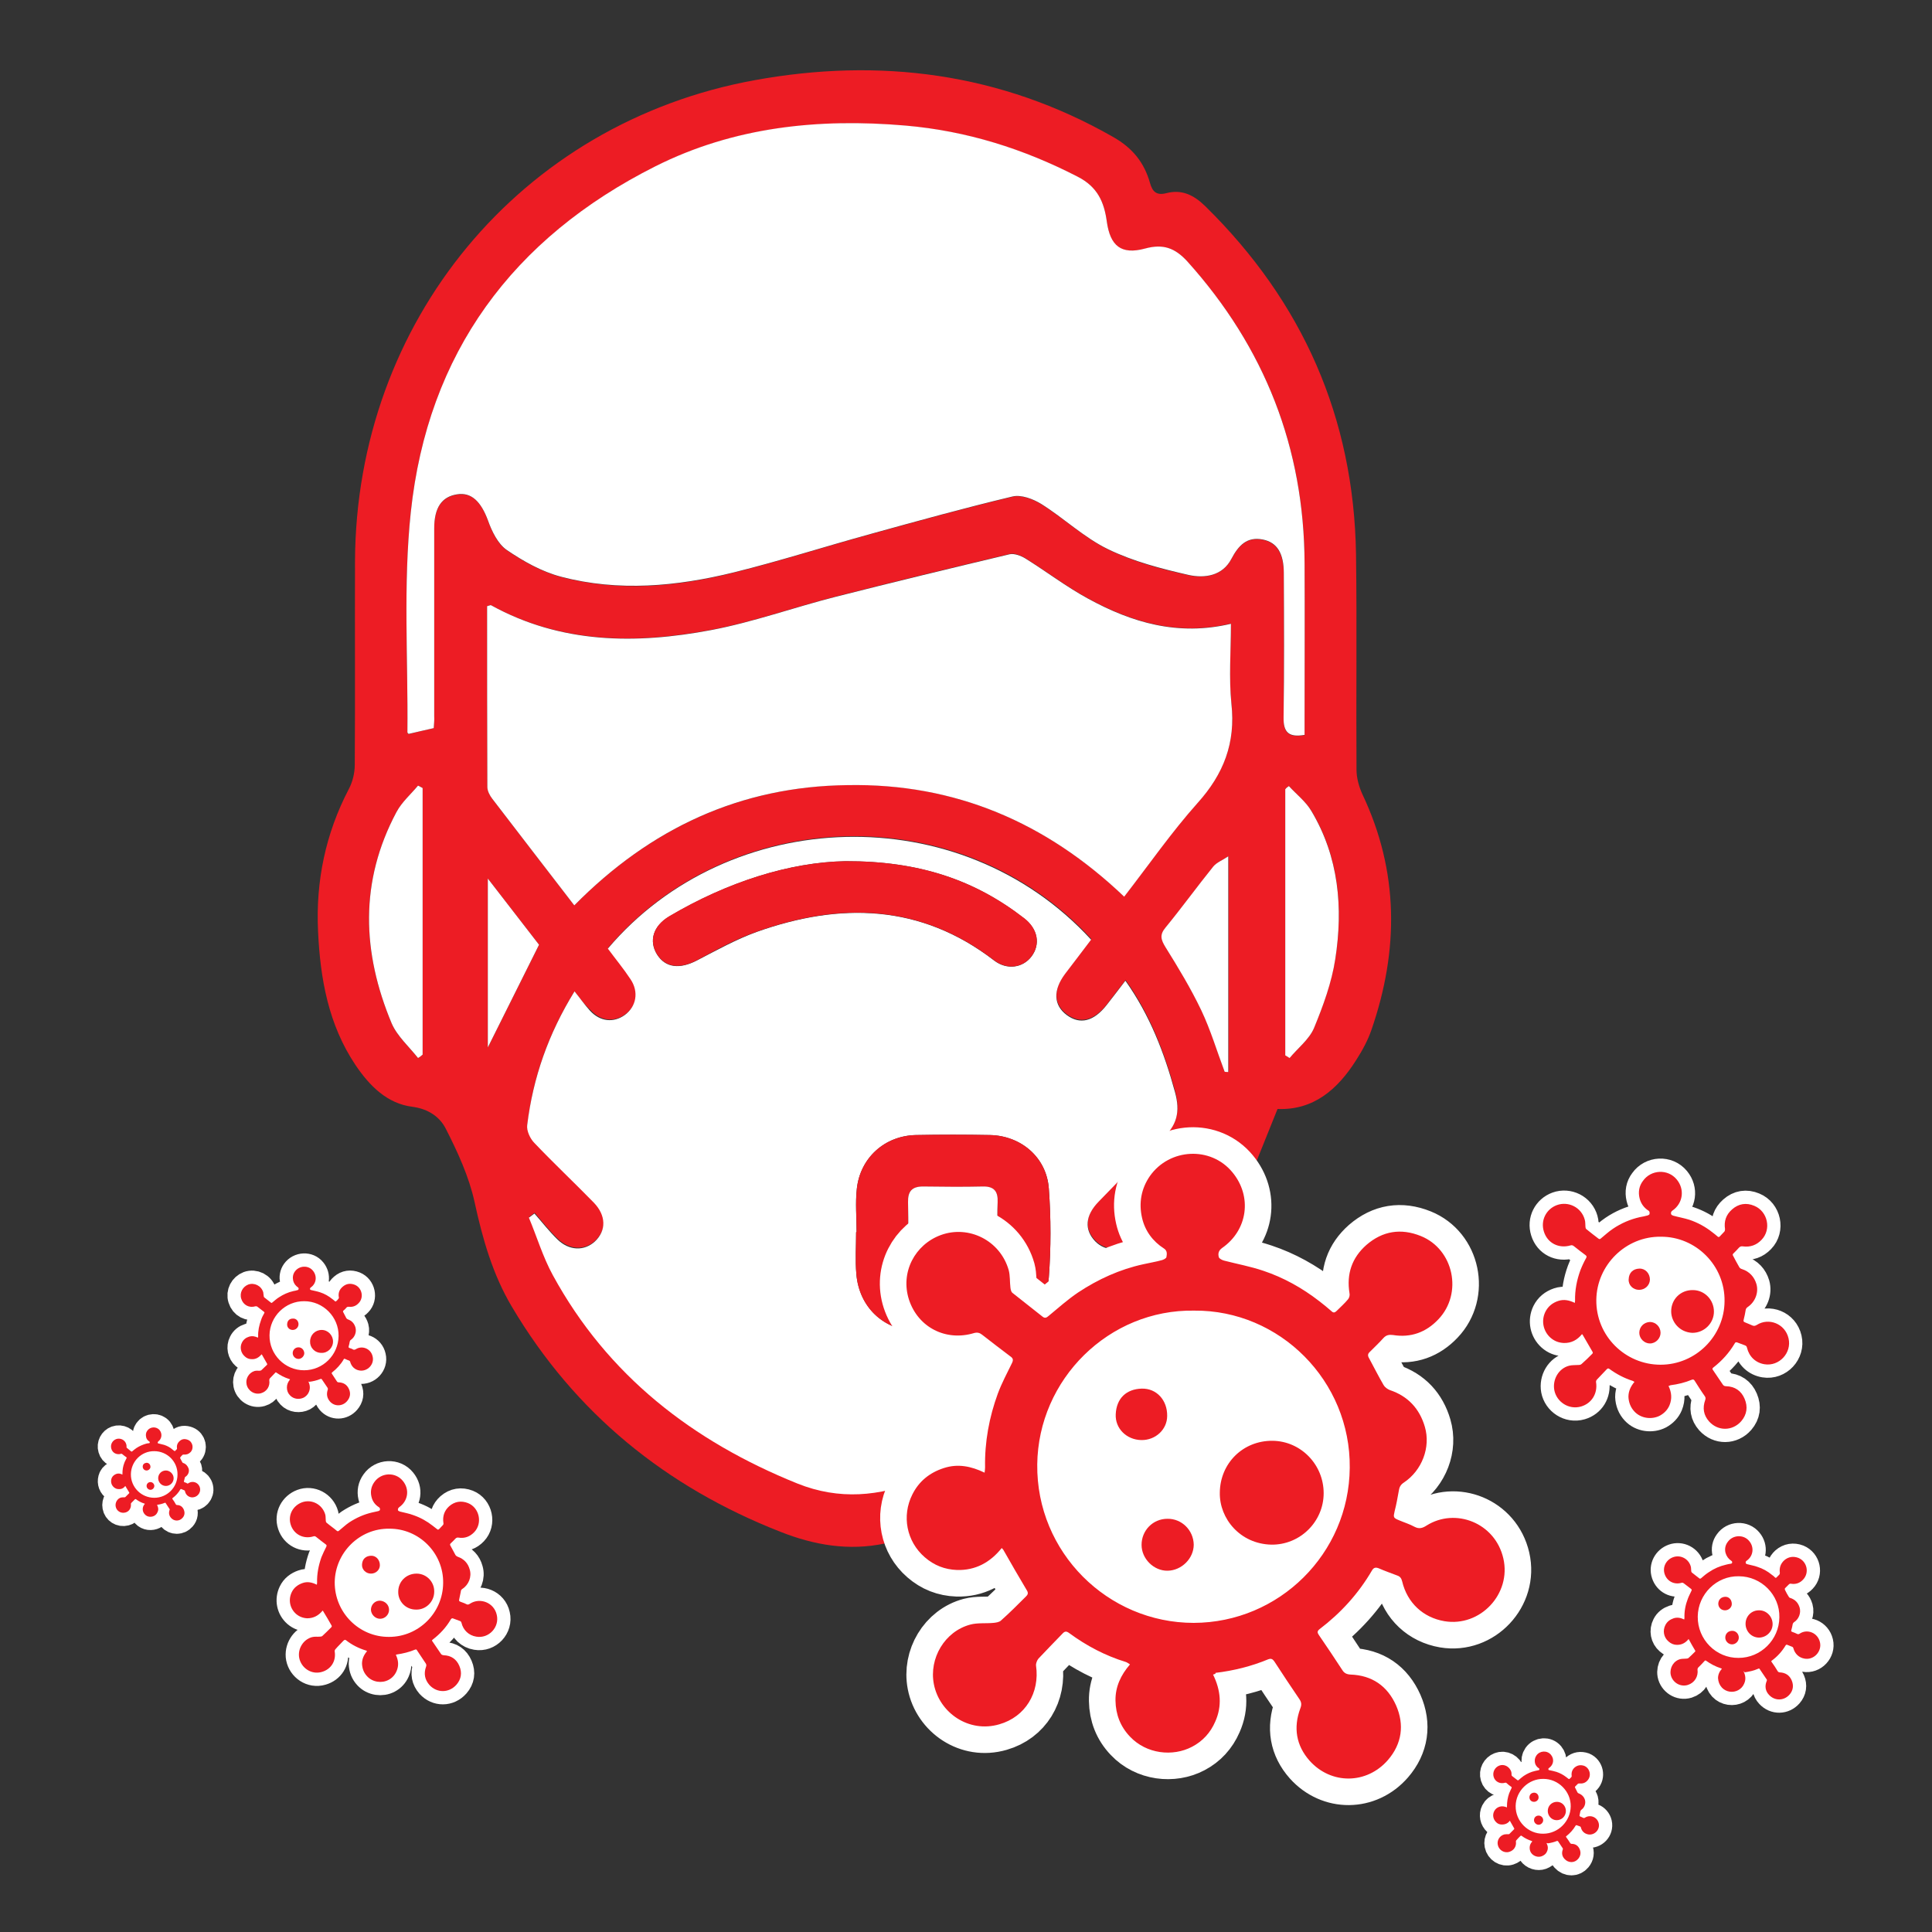 <?xml version="1.0" encoding="utf-8"?>
<!-- Generator: Adobe Illustrator 24.0.3, SVG Export Plug-In . SVG Version: 6.00 Build 0)  -->
<svg version="1.1" id="Layer_1" xmlns="http://www.w3.org/2000/svg" xmlns:xlink="http://www.w3.org/1999/xlink" x="0px" y="0px"
	 viewBox="0 0 800 800" style="enable-background:new 0 0 800 800;" xml:space="preserve">
<rect x="0" y="0" width="800" height="800" fill="#333333" stroke="none"/>
<style type="text/css">
	.st0{fill:#ED1C24;}
	.st1{fill:#FFFFFF;}
	.st2{fill:#FFFFFF;stroke:#FFFFFF;stroke-width:22;}
	.st3{fill:#FFFFFF;stroke:#FFFFFF;stroke-width:11;}
</style>
<path class="st0" d="M529,459.2c-8.1,20.4-16.5,40.2-23.8,60.4c-12.9,35.3-36.3,62.2-65.8,84.3c-21.9,16.5-45.7,29.5-72.9,35.2
	c-15,3.2-29.4,0.7-43.3-4.8c-47.5-18.6-85.2-49.2-111.3-93.3c-7.9-13.3-12.1-28.1-15.4-43.3c-2.3-10.5-7-20.7-11.9-30.3
	c-2.4-4.8-7.1-8.2-13.8-9.1c-10.5-1.3-17.8-8.7-23.6-17.3c-11.2-16.7-14.6-35.7-15.5-55.4c-1-20.7,3.1-40.4,12.7-58.8
	c1.6-3,2.5-6.7,2.5-10.1c0.2-28.2,0-56.3,0.1-84.5c0.5-98.8,68.2-181.3,165.5-199c51.7-9.4,101.8-3.1,148.4,23.5
	c8.1,4.6,12.9,10.6,15.3,19.1c1,3.6,2.7,5.2,6.7,4.2c6.4-1.7,11.4,0.7,16.2,5.4c40.3,39.6,61.5,87.5,62.4,144.1
	c0.4,29.7,0,59.4,0.2,89.2c0,3.4,1,7,2.4,10.1c15.2,32,15.2,64.6,3.8,97.6c-1.5,4.4-3.8,8.6-6.3,12.5
	C553.9,451.1,543.9,459.8,529,459.2z M179.6,301.5c0.1-1.7,0.2-3.3,0.2-4.8c0-25.9,0-51.9,0-77.8c0-8.6,3.1-13.1,9.4-14.1
	c6.1-1,10,2.9,12.9,10.9c1.6,4.4,4,9.6,7.7,12.1c6.9,4.7,14.5,9,22.5,11.1c23.9,6.3,47.9,4.1,71.6-1.8c19-4.7,37.7-10.7,56.6-15.9
	c19.5-5.4,39-10.8,58.7-15.5c3.6-0.9,8.6,1,12,3.1c9.4,5.9,17.8,13.9,27.6,18.7c10.5,5.1,22,8.2,33.5,10.7
	c6.4,1.4,13.8,0.4,17.6-6.7c2.9-5.5,6.4-9.3,13-8c5.9,1.2,8.6,5.8,8.7,14c0,19.9,0.2,39.8-0.1,59.7c-0.1,6.4,2.3,8.3,8.7,7.2
	c0-2.5,0-4.9,0-7.3c0-21.2,0.1-42.5,0-63.7c-0.2-47.9-16.4-89.4-48.5-125c-5.1-5.7-10.1-7.4-17.5-5.4c-10,2.7-14.6-1-15.9-11.2
	c-1.1-8-3.8-14.3-12-18.5c-22.5-11.6-46-19-71.3-21.2c-36-3.1-71.1,0.5-103.7,16.9c-59,29.7-94.2,77.3-101.2,143.2
	c-3.2,30.1-1.1,60.7-1.4,91.1c0,0.3,0.4,0.6,0.5,0.7C172.5,303.1,175.7,302.4,179.6,301.5z M237.9,410.5
	c-10.8,17.5-17.2,35.6-19.5,55.1c-0.3,2.4,1.3,5.6,3,7.4c8,8.4,16.4,16.4,24.6,24.7c5.2,5.3,5.2,11.5,0.5,16
	c-4.3,4.1-10.6,4-15.6-0.8c-3.4-3.3-6.4-7.1-9.5-10.7c-0.8,0.6-1.5,1.1-2.3,1.7c3.3,8,5.8,16.3,9.9,23.8
	c22.8,41.6,57.9,68.8,101.3,86.3c17.2,6.9,34,5.4,50.8-1.5c24.9-10.2,46.8-25,65.9-43.8c17.4-17.1,31.5-36.5,38.7-60.2
	c1.2-4,1.9-8.3,2.8-12.4c-7.1,5-12.7,10.8-18.4,16.4c-5.5,5.4-12,5.8-16.5,1.2c-4.7-4.8-4.2-10.7,1.5-16.5
	c8.5-8.6,16.6-17.6,25.7-25.5c6.7-5.8,8-11.7,5.8-19.9c-4.5-16.2-10.3-31.6-20.5-46c-2.9,3.7-5.3,6.9-7.7,10
	c-5.3,6.8-11.1,8.3-16.6,4.2c-5.5-4.1-5.8-10.3-0.7-17c3.6-4.8,7.2-9.5,10.8-14.2c-54.2-59.1-149.9-55.5-200.1,3.7
	c3.1,4.2,6.5,8.3,9.5,12.7c3.5,5.3,2.4,11.4-2.4,14.8c-4.7,3.4-10.2,2.8-14.4-1.8C242.2,416.2,240.4,413.7,237.9,410.5z
	 M237.8,374.9c31.5-31.9,68.7-49.2,113.2-49.9c44.4-0.7,82.2,15.5,114.5,46.2c10.3-13.3,19.6-26.8,30.4-38.8
	c10.8-12,15.8-24.9,14-41.1c-1.2-10.8-0.2-21.8-0.2-33.1c-21.9,5.2-41.1-0.5-59.3-10.5c-9-4.9-17.2-11.2-25.9-16.6
	c-1.8-1.1-4.5-2.2-6.4-1.7c-24.1,5.7-48.1,11.5-72,17.6c-17.2,4.4-34.1,10.5-51.6,13.8c-31.2,5.9-62.2,5.7-91.2-10.2
	c-0.3-0.1-0.8,0.2-1.6,0.4c0,24.9,0,49.9,0.1,74.9c0,1.6,1,3.4,2,4.8C214.9,345.2,226.1,359.7,237.8,374.9z M533.7,325.5
	c-0.5,0.4-1,0.8-1.5,1.2c0,36.8,0,73.5,0,110.2c0.6,0.4,1.2,0.7,1.8,1.1c3.5-4.1,8.2-7.7,10.1-12.4c3.8-9.1,7.2-18.8,8.8-28.5
	c3.3-21.4,1.5-42.3-9.9-61.4C540.6,331.9,536.8,328.9,533.7,325.5z M173.1,438.1c0.6-0.5,1.3-0.9,1.9-1.4c0-36.8,0-73.6,0-110.4
	c-0.6-0.3-1.3-0.7-1.9-1c-3,3.6-6.7,6.9-8.9,10.9c-15.4,28.8-14.3,58.2-2,87.6C164.5,429.2,169.4,433.4,173.1,438.1z M507.1,443.8
	c0.5,0,1,0.1,1.6,0.1c0-29.2,0-58.5,0-89.3c-2.5,1.6-4.8,2.5-6.2,4.2c-6.7,8.3-13,17-19.8,25.3c-2.5,3-1.9,5,0,8.1
	c5.3,8.5,10.5,17.1,14.8,26.1C501.4,426.5,504,435.3,507.1,443.8z M202,433.7c7.2-14.4,14.1-28.2,21.2-42.5
	c-6.4-8.3-13.3-17.1-21.2-27.4C202,388.4,202,410.9,202,433.7z"/>
<path class="st1" d="M179.6,301.5c-3.9,0.9-7.1,1.6-10.4,2.4c-0.1-0.1-0.5-0.4-0.5-0.7c0.3-30.4-1.8-61,1.4-91.1
	c7-65.9,42.2-113.5,101.2-143.2c32.6-16.4,67.7-20,103.7-16.9c25.3,2.2,48.8,9.6,71.3,21.2c8.2,4.2,10.9,10.5,12,18.5
	c1.4,10.2,6,13.9,15.9,11.2c7.4-2,12.3-0.3,17.5,5.4c32,35.6,48.3,77.1,48.5,125c0.1,21.2,0,42.5,0,63.7c0,2.4,0,4.8,0,7.3
	c-6.4,1.1-8.8-0.9-8.7-7.2c0.3-19.9,0.2-39.8,0.1-59.7c0-8.2-2.7-12.8-8.7-14c-6.6-1.3-10.1,2.5-13,8c-3.7,7.1-11.1,8.1-17.6,6.7
	c-11.4-2.6-23-5.6-33.5-10.7c-9.9-4.8-18.2-12.8-27.6-18.7c-3.4-2.1-8.4-4-12-3.1c-19.7,4.7-39.2,10.1-58.7,15.5
	c-18.9,5.2-37.6,11.2-56.6,15.9c-23.6,5.8-47.7,8.1-71.6,1.8c-8-2.1-15.6-6.4-22.5-11.1c-3.6-2.5-6.1-7.6-7.7-12.1
	c-2.9-7.9-6.9-11.9-12.9-10.9c-6.3,1-9.4,5.5-9.4,14.1c0,25.9,0,51.9,0,77.8C179.9,298.2,179.7,299.7,179.6,301.5z"/>
<path class="st1" d="M237.9,410.5c2.5,3.1,4.3,5.7,6.4,8c4.2,4.6,9.8,5.1,14.4,1.8c4.8-3.5,5.9-9.6,2.4-14.8
	c-2.9-4.4-6.3-8.5-9.4-12.7c50.1-59.2,145.8-62.9,200.1-3.7c-3.5,4.7-7.2,9.4-10.8,14.2c-5,6.7-4.8,12.9,0.7,17
	c5.5,4.1,11.2,2.7,16.6-4.2c2.4-3.1,4.9-6.3,7.7-10c10.2,14.4,16.1,29.9,20.5,46c2.3,8.2,1,14.1-5.8,19.9
	c-9.1,7.9-17.2,16.9-25.7,25.5c-5.7,5.8-6.1,11.7-1.5,16.5c4.5,4.6,11,4.2,16.5-1.2c5.7-5.6,11.3-11.3,18.4-16.4
	c-0.9,4.1-1.5,8.4-2.8,12.4c-7.3,23.7-21.3,43-38.7,60.2c-19.2,18.8-41,33.6-65.9,43.8c-16.8,6.9-33.6,8.4-50.8,1.5
	c-43.4-17.5-78.6-44.7-101.3-86.3c-4.1-7.5-6.6-15.9-9.9-23.8c0.8-0.6,1.5-1.1,2.3-1.7c3.2,3.6,6.1,7.4,9.5,10.7
	c4.9,4.8,11.2,4.9,15.6,0.8c4.7-4.5,4.6-10.7-0.5-16c-8.1-8.3-16.6-16.3-24.6-24.7c-1.8-1.8-3.3-5.1-3-7.4
	C220.7,446.2,227.1,428,237.9,410.5z M354.7,510.2c-0.1,0-0.1,0-0.2,0c0,5.8-0.4,11.6,0.1,17.4c1.2,13.5,11.1,23.1,24.6,23.6
	c10.2,0.4,20.5,0.4,30.8,0c13-0.5,23.3-9.4,24.3-22.3c0.9-12.2,0.9-24.5,0-36.7c-0.9-12.9-11.5-21.9-24.3-22.2
	c-10.3-0.2-20.5-0.2-30.8,0c-12.9,0.3-23,9.5-24.4,22.2C354.1,498.1,354.7,504.2,354.7,510.2z M350.1,356.6
	c-23.1,0.4-48.9,8.6-73,22.9c-6.7,4-8.5,10.2-5,15.8c3.5,5.5,9.4,6.1,16.5,2.4c8.1-4.2,16.2-8.7,24.7-11.8
	c34.6-12.3,67.9-11.6,98.3,11.8c5.3,4.1,11.9,3.1,15.5-1.6c3.8-5,2.7-11.4-3-15.8C403.8,364.5,380.8,356.5,350.1,356.6z"/>
<path class="st1" d="M237.8,374.9c-11.7-15.2-22.9-29.7-34-44.2c-1-1.3-2-3.2-2-4.8c-0.1-25-0.1-50-0.1-74.9
	c0.9-0.2,1.4-0.5,1.6-0.4c29,16,60,16.2,91.2,10.3c17.4-3.3,34.3-9.4,51.6-13.8c24-6.1,48-11.9,72-17.6c1.9-0.4,4.6,0.6,6.4,1.7
	c8.7,5.4,16.9,11.7,25.9,16.6c18.2,10,37.4,15.7,59.3,10.5c0,11.3-0.9,22.3,0.2,33.1c1.8,16.2-3.2,29.1-14,41.1
	c-10.8,12.1-20.1,25.5-30.4,38.8c-32.3-30.8-70.1-47-114.5-46.2C306.5,325.6,269.3,343,237.8,374.9z"/>
<path class="st1" d="M437.3,274.9c-17.6,1.7-31.7,10.8-41.3,26.7c-3.1,5.1-1.3,11.1,3.4,14.1c4.8,3.1,10.5,2.2,14.4-2.4
	c2.5-2.9,4.6-6.1,7.2-8.8c10.5-10.5,20.8-10.7,31.8-0.7c3.6,3.3,6.8,7.1,10.3,10.5c4.3,4.1,9.2,4.5,14,0.9c4.5-3.4,6-8.7,3-13.1
	C470,287.6,457.3,276.4,437.3,274.9z"/>
<path class="st1" d="M270.4,274.9c-17.9,2-32,11-41.4,27.1c-3,5.2-1.3,10,3.3,13.6c4.5,3.4,10.4,2.5,14.4-2c2.2-2.5,4-5.4,6.2-7.8
	c10.9-11.7,21.8-12.2,33.7-1.4c3.5,3.1,6.3,7,9.7,10.1c4.3,4,9.3,4.4,14,0.7c4.4-3.4,6.1-8.4,2.9-13
	C303.1,287.4,290.2,276.3,270.4,274.9z"/>
<path class="st1" d="M533.7,325.5c3.1,3.4,7,6.4,9.3,10.3c11.4,19.1,13.2,40.1,9.9,61.4c-1.5,9.7-5,19.3-8.8,28.5
	c-2,4.7-6.7,8.3-10.1,12.4c-0.6-0.4-1.2-0.7-1.8-1.1c0-36.8,0-73.5,0-110.2C532.6,326.3,533.1,325.9,533.7,325.5z"/>
<path class="st1" d="M173.1,438.1c-3.7-4.7-8.6-9-10.9-14.3c-12.3-29.4-13.4-58.8,2-87.6c2.2-4.1,5.9-7.3,8.9-10.9
	c0.6,0.3,1.3,0.7,1.9,1c0,36.8,0,73.6,0,110.4C174.4,437.2,173.8,437.7,173.1,438.1z"/>
<path class="st1" d="M507.1,443.8c-3.2-8.5-5.8-17.3-9.7-25.5c-4.3-9-9.5-17.6-14.8-26.1c-1.9-3.1-2.5-5.1,0-8.1
	c6.8-8.3,13.1-17,19.8-25.3c1.4-1.7,3.8-2.6,6.2-4.2c0,30.9,0,60.1,0,89.3C508.2,443.9,507.7,443.9,507.1,443.8z"/>
<path class="st1" d="M202,433.7c0-22.8,0-45.3,0-69.9c8,10.3,14.8,19.1,21.2,27.4C216.1,405.5,209.2,419.3,202,433.7z"/>
<path class="st0" d="M354.7,510.2c0-6-0.5-12.1,0.1-18c1.4-12.8,11.5-21.9,24.4-22.2c10.3-0.2,20.5-0.2,30.8,0
	c12.9,0.3,23.4,9.3,24.3,22.2c0.9,12.2,0.9,24.6,0,36.7c-1,12.9-11.2,21.8-24.3,22.3c-10.2,0.4-20.5,0.4-30.8,0
	c-13.5-0.5-23.5-10-24.6-23.6c-0.5-5.8-0.1-11.6-0.1-17.4C354.6,510.2,354.6,510.2,354.7,510.2z M413,510.6
	C413,510.6,413,510.6,413,510.6c0-4.2-0.1-8.5,0.1-12.7c0.2-4.5-1.4-6.6-6.1-6.5c-8.2,0.1-16.5,0.1-24.8,0c-4.6-0.1-6.3,1.9-6.2,6.5
	c0.2,8.7,0.2,17.4,0,26.1c-0.1,3.9,1.4,5.9,5.4,5.9c8.7,0,17.4,0,26.1,0c3.9,0,5.6-1.8,5.5-5.8C412.9,519.5,413,515,413,510.6z"/>
<path class="st0" d="M350.1,356.6c30.8-0.1,53.7,7.9,74,23.6c5.7,4.4,6.8,10.8,3,15.8c-3.6,4.8-10.2,5.7-15.5,1.6
	c-30.5-23.4-63.7-24.1-98.3-11.8c-8.6,3-16.6,7.5-24.7,11.8c-7.1,3.7-12.9,3.1-16.5-2.4c-3.5-5.6-1.7-11.8,5-15.8
	C301.1,365.2,327,357,350.1,356.6z"/>
<path class="st1" d="M413,510.6c0,4.5-0.1,8.9,0,13.4c0.1,4-1.6,5.8-5.5,5.8c-8.7,0-17.4,0-26.1,0c-4,0-5.5-2-5.4-5.9
	c0.1-8.7,0.2-17.4,0-26.1c-0.1-4.5,1.6-6.5,6.2-6.5c8.2,0.1,16.5,0.2,24.8,0c4.7-0.1,6.3,2.1,6.1,6.5
	C412.9,502.1,413,506.4,413,510.6C413,510.6,413,510.6,413,510.6z"/>
<g>
	<circle class="st2" cx="494.3" cy="607.3" r="79.7"/>
	<g>
		<path class="st2" d="M502.3,693.4c3.2,6.5,3.8,13,0.9,19.5c-2,4.6-5.2,8.1-9.6,10.4c-8,4.2-18.9,3-25.7-4.2c-4-4.2-5.9-9.2-6-14.9
			c-0.1-5.7,2.2-10.6,6-15c-0.7-0.4-1.1-0.8-1.7-1c-8.5-2.6-16.3-6.7-23.5-12c-1.2-0.9-1.9-0.7-2.8,0.3c-3.3,3.4-6.6,6.8-9.9,10.3
			c-0.6,0.7-1.1,2-1,2.9c1.6,11.2-4.4,21.2-15.2,24.3c-12.7,3.7-24.8-4.8-27.1-16.6c-2.1-10.7,4.5-21.9,15.1-24.7
			c3-0.8,6.4-0.4,9.6-0.7c1-0.1,2.3-0.3,3-0.9c3.6-3.2,7-6.6,10.4-10c0.7-0.7,1.1-1.3,0.5-2.4c-3.3-5.5-6.5-11.1-9.7-16.7
			c-0.1-0.3-0.4-0.5-0.8-1c-4.8,6-10.9,9.3-18.5,9.1c-5.1-0.2-9.5-1.9-13.4-5.3c-7.5-6.5-9.6-17.1-5.1-26c2.7-5.4,7.1-9,13-10.9
			c5.8-1.9,11.3-0.8,16.9,1.9c0.1-0.9,0.2-1.5,0.2-2.2c-0.2-10.5,1.7-20.8,5.3-30.6c1.6-4.3,3.8-8.4,5.8-12.5
			c0.7-1.4,0.5-2.1-0.7-2.9c-3.9-2.9-7.7-5.9-11.6-8.9c-1-0.8-2-1.1-3.4-0.7c-11.6,3.5-23.1-2.3-26.9-13.8
			c-3.7-11.4,2.5-22.9,13.2-26.8c11.5-4.2,24.6,2.2,28.1,14.6c0.6,2.3,0.4,4.8,0.7,7.2c0.1,0.8,0.3,1.8,0.9,2.2
			c4.1,3.3,8.3,6.5,12.4,9.8c1,0.8,1.7,0.4,2.5-0.3c4-3.3,7.9-6.8,12.2-9.7c8.3-5.5,17.3-9.6,27-11.7c2.6-0.6,5.2-1,7.7-1.7
			c0.7-0.2,1.8-0.7,1.9-1.3c0.2-1.2,0.4-2.6-1-3.5c-4.7-3-7.9-7.4-9.1-12.7c-1.4-6.1-0.4-12.1,3.3-17.4c8.1-11.4,25.1-12.4,34.1-1.5
			c8.3,10,6.4,24-4.3,31.4c-1.5,1.1-1.7,2.4-1.3,3.8c0.2,0.6,1.4,1.2,2.2,1.4c5.4,1.4,10.9,2.4,16.2,4.2c8.4,2.8,16.1,7.1,23.2,12.6
			c1.7,1.3,3.4,2.7,5,4.1c0.8,0.8,1.4,0.7,2.2-0.1c1.6-1.6,3.3-3.1,4.7-4.8c0.5-0.6,0.8-1.7,0.6-2.5c-1.3-8,1-14.7,7-20
			c6.7-5.8,14.3-7,22.5-3.7c13.7,5.5,17.5,23.8,7.3,34.5c-5.1,5.4-11.4,7.7-18.8,6.5c-1.6-0.2-2.8,0-3.9,1.2c-1.8,2-3.8,3.9-5.7,5.8
			c-0.9,0.8-0.9,1.6-0.3,2.6c2,3.7,3.9,7.5,6,11.1c0.5,0.9,1.6,1.7,2.6,2.1c7.5,2.5,12.3,7.7,14.5,15.2c2.5,8.5-1.2,18.1-8.7,23.1
			c-1.4,0.9-1.9,2-2.1,3.5c-0.5,2.8-1,5.6-1.7,8.3c-0.6,2.6-0.6,2.8,1.8,3.8c2.1,0.9,4.4,1.6,6.4,2.7c1.9,1,3.3,0.6,5-0.5
			c11.9-7.5,28.4-1.2,31.8,13.6c3.4,14.7-9.6,28.5-24.4,26c-8.8-1.5-15.4-7.6-17.5-16.5c-0.3-1.2-0.8-2-2-2.4c-2.6-1-5.2-1.9-7.7-3
			c-1.3-0.5-2.1-0.3-2.8,0.9c-5.6,9.6-12.9,17.6-21.7,24.3c-1,0.8-1,1.4-0.3,2.4c3.3,4.8,6.5,9.6,9.7,14.5c0.8,1.3,1.8,1.8,3.4,1.9
			c8.9,0.3,15.3,4.7,18.9,12.8c3.5,8,2.4,15.9-3.4,22.6c-8.8,10.1-23.5,10.2-32.4,0.3c-5.6-6.3-6.8-13.7-3.9-21.6
			c0.6-1.5,0.6-2.6-0.4-4c-3.5-5.1-6.9-10.3-10.3-15.5c-0.7-1-1.3-1.4-2.6-0.9c-7,2.9-14.3,4.7-21.8,5.6
			C503.5,693,503.1,693.2,502.3,693.4z M494.5,542.7c-35.3-0.6-64.6,28.4-65,63.7c-0.4,36.4,29.2,65.6,64.8,65.6
			c35.4-0.1,64.3-28.7,64.6-64.2C559.3,571.8,529.9,542.4,494.5,542.7z"/>
		<path class="st2" d="M505.1,618.1c0.1-12.2,9.6-21.6,21.8-21.5c11.7,0.1,21.2,9.8,21.2,21.7c0,11.8-9.8,21.5-21.7,21.3
			C513.5,639.3,504.9,628.8,505.1,618.1z"/>
		<path class="st2" d="M494.3,639.6c0,5.7-5,10.7-10.8,10.8c-5.7,0.1-10.8-4.9-10.8-10.7c0-6,4.7-10.8,10.7-10.8
			C489.4,628.8,494.2,633.7,494.3,639.6z"/>
		<path class="st2" d="M472.6,596.3c-6.1-0.1-10.9-4.8-10.6-10.7c0.3-6.6,4.4-10.4,10.7-10.6c6.2-0.2,10.7,4.8,10.6,11.3
			C483.3,591.9,478.5,596.4,472.6,596.3z"/>
	</g>
</g>
<circle class="st1" cx="494.3" cy="607.3" r="79.7"/>
<g>
	<path class="st0" d="M502.3,693.4c3.2,6.5,3.8,13,0.9,19.5c-2,4.6-5.2,8.1-9.6,10.4c-8,4.2-18.9,3-25.7-4.2c-4-4.2-5.9-9.2-6-14.9
		c-0.1-5.7,2.2-10.6,6-15c-0.7-0.4-1.1-0.8-1.7-1c-8.5-2.6-16.3-6.7-23.5-12c-1.2-0.9-1.9-0.7-2.8,0.3c-3.3,3.4-6.6,6.8-9.9,10.3
		c-0.6,0.7-1.1,2-1,2.9c1.6,11.2-4.4,21.2-15.2,24.3c-12.7,3.7-24.8-4.8-27.1-16.6c-2.1-10.7,4.5-21.9,15.1-24.7
		c3-0.8,6.4-0.4,9.6-0.7c1-0.1,2.3-0.3,3-0.9c3.6-3.2,7-6.6,10.4-10c0.7-0.7,1.1-1.3,0.5-2.4c-3.3-5.5-6.5-11.1-9.7-16.7
		c-0.1-0.3-0.4-0.5-0.8-1c-4.8,6-10.9,9.3-18.5,9.1c-5.1-0.2-9.5-1.9-13.4-5.3c-7.5-6.5-9.6-17.1-5.1-26c2.7-5.4,7.1-9,13-10.9
		c5.8-1.9,11.3-0.8,16.9,1.9c0.1-0.9,0.2-1.5,0.2-2.2c-0.2-10.5,1.7-20.8,5.3-30.6c1.6-4.3,3.8-8.4,5.8-12.5
		c0.7-1.4,0.5-2.1-0.7-2.9c-3.9-2.9-7.7-5.9-11.6-8.9c-1-0.8-2-1.1-3.4-0.7c-11.6,3.5-23.1-2.3-26.9-13.8
		c-3.7-11.4,2.5-22.9,13.2-26.8c11.5-4.2,24.6,2.2,28.1,14.6c0.6,2.3,0.4,4.8,0.7,7.2c0.1,0.8,0.3,1.8,0.9,2.2
		c4.1,3.3,8.3,6.5,12.4,9.8c1,0.8,1.7,0.4,2.5-0.3c4-3.3,7.9-6.8,12.2-9.7c8.3-5.5,17.3-9.6,27-11.7c2.6-0.6,5.2-1,7.7-1.7
		c0.7-0.2,1.8-0.7,1.9-1.3c0.2-1.2,0.4-2.6-1-3.5c-4.7-3-7.9-7.4-9.1-12.7c-1.4-6.1-0.4-12.1,3.3-17.4c8.1-11.4,25.1-12.4,34.1-1.5
		c8.3,10,6.4,24-4.3,31.4c-1.5,1.1-1.7,2.4-1.3,3.8c0.2,0.6,1.4,1.2,2.2,1.4c5.4,1.4,10.9,2.4,16.2,4.2c8.4,2.8,16.1,7.1,23.2,12.6
		c1.7,1.3,3.4,2.7,5,4.1c0.8,0.8,1.4,0.7,2.2-0.1c1.6-1.6,3.3-3.1,4.7-4.8c0.5-0.6,0.8-1.7,0.6-2.5c-1.3-8,1-14.7,7-20
		c6.7-5.8,14.3-7,22.5-3.7c13.7,5.5,17.5,23.8,7.3,34.5c-5.1,5.4-11.4,7.7-18.8,6.5c-1.6-0.2-2.8,0-3.9,1.2c-1.8,2-3.8,3.9-5.7,5.8
		c-0.9,0.8-0.9,1.6-0.3,2.6c2,3.7,3.9,7.5,6,11.1c0.5,0.9,1.6,1.7,2.6,2.1c7.5,2.5,12.3,7.7,14.5,15.2c2.5,8.5-1.2,18.1-8.7,23.1
		c-1.4,0.9-1.9,2-2.1,3.5c-0.5,2.8-1,5.6-1.7,8.3c-0.6,2.6-0.6,2.8,1.8,3.8c2.1,0.9,4.4,1.6,6.4,2.7c1.9,1,3.3,0.6,5-0.5
		c11.9-7.5,28.4-1.2,31.8,13.6c3.4,14.7-9.6,28.5-24.4,26c-8.8-1.5-15.4-7.6-17.5-16.5c-0.3-1.2-0.8-2-2-2.4c-2.6-1-5.2-1.9-7.7-3
		c-1.3-0.5-2.1-0.3-2.8,0.9c-5.6,9.6-12.9,17.6-21.7,24.3c-1,0.8-1,1.4-0.3,2.4c3.3,4.8,6.5,9.6,9.7,14.5c0.8,1.3,1.8,1.8,3.4,1.9
		c8.9,0.3,15.3,4.7,18.9,12.8c3.5,8,2.4,15.9-3.4,22.6c-8.8,10.1-23.5,10.2-32.4,0.3c-5.6-6.3-6.8-13.7-3.9-21.6
		c0.6-1.5,0.6-2.6-0.4-4c-3.5-5.1-6.9-10.3-10.3-15.5c-0.7-1-1.3-1.4-2.6-0.9c-7,2.9-14.3,4.7-21.8,5.6
		C503.5,693,503.1,693.2,502.3,693.4z M494.5,542.7c-35.3-0.6-64.6,28.4-65,63.7c-0.4,36.4,29.2,65.6,64.8,65.6
		c35.4-0.1,64.3-28.7,64.6-64.2C559.3,571.8,529.9,542.4,494.5,542.7z"/>
	<path class="st0" d="M505.1,618.1c0.1-12.2,9.6-21.6,21.8-21.5c11.7,0.1,21.2,9.8,21.2,21.7c0,11.8-9.8,21.5-21.7,21.3
		C513.5,639.3,504.9,628.8,505.1,618.1z"/>
	<path class="st0" d="M494.3,639.6c0,5.7-5,10.7-10.8,10.8c-5.7,0.1-10.8-4.9-10.8-10.7c0-6,4.7-10.8,10.7-10.8
		C489.4,628.8,494.2,633.7,494.3,639.6z"/>
	<path class="st0" d="M472.6,596.3c-6.1-0.1-10.9-4.8-10.6-10.7c0.3-6.6,4.4-10.4,10.7-10.6c6.2-0.2,10.7,4.8,10.6,11.3
		C483.3,591.9,478.5,596.4,472.6,596.3z"/>
</g>
<g>
	<circle class="st3" cx="687.6" cy="538.6" r="32.7"/>
	<g>
		<path class="st3" d="M690.9,573.9c1.3,2.7,1.5,5.3,0.4,8c-0.8,1.9-2.2,3.3-4,4.3c-3.3,1.7-7.8,1.2-10.5-1.7
			c-1.6-1.7-2.4-3.8-2.5-6.1c0-2.3,0.9-4.3,2.5-6.2c-0.3-0.2-0.5-0.3-0.7-0.4c-3.5-1.1-6.7-2.8-9.6-4.9c-0.5-0.4-0.8-0.3-1.2,0.1
			c-1.3,1.4-2.7,2.8-4,4.2c-0.3,0.3-0.5,0.8-0.4,1.2c0.7,4.6-1.8,8.7-6.2,10c-5.2,1.5-10.2-2-11.1-6.8c-0.8-4.4,1.8-9,6.2-10.1
			c1.2-0.3,2.6-0.2,3.9-0.3c0.4,0,0.9-0.1,1.2-0.4c1.5-1.3,2.9-2.7,4.3-4.1c0.3-0.3,0.5-0.5,0.2-1c-1.3-2.3-2.7-4.6-4-6.9
			c-0.1-0.1-0.2-0.2-0.3-0.4c-2,2.5-4.5,3.8-7.6,3.7c-2.1-0.1-3.9-0.8-5.5-2.2c-3-2.7-3.9-7-2.1-10.7c1.1-2.2,2.9-3.7,5.3-4.5
			c2.4-0.8,4.6-0.3,6.9,0.8c0-0.4,0.1-0.6,0.1-0.9c-0.1-4.3,0.7-8.5,2.2-12.6c0.7-1.8,1.5-3.5,2.4-5.1c0.3-0.6,0.2-0.8-0.3-1.2
			c-1.6-1.2-3.2-2.4-4.8-3.7c-0.4-0.3-0.8-0.5-1.4-0.3c-4.8,1.4-9.5-0.9-11-5.7c-1.5-4.7,1-9.4,5.4-11c4.7-1.7,10.1,0.9,11.5,6
			c0.3,0.9,0.2,2,0.3,3c0,0.3,0.1,0.7,0.3,0.9c1.7,1.4,3.4,2.7,5.1,4c0.4,0.3,0.7,0.2,1-0.1c1.7-1.4,3.2-2.8,5-4
			c3.4-2.3,7.1-3.9,11.1-4.8c1.1-0.2,2.1-0.4,3.2-0.7c0.3-0.1,0.7-0.3,0.8-0.5c0.1-0.5,0.2-1.1-0.4-1.5c-1.9-1.2-3.2-3-3.7-5.2
			c-0.6-2.5-0.2-5,1.4-7.1c3.3-4.7,10.3-5.1,14-0.6c3.4,4.1,2.6,9.9-1.8,12.9c-0.6,0.4-0.7,1-0.5,1.5c0.1,0.3,0.6,0.5,0.9,0.6
			c2.2,0.6,4.5,1,6.7,1.7c3.5,1.2,6.6,2.9,9.5,5.2c0.7,0.5,1.4,1.1,2.1,1.7c0.3,0.3,0.6,0.3,0.9,0c0.6-0.7,1.3-1.3,1.9-2
			c0.2-0.2,0.3-0.7,0.3-1c-0.5-3.3,0.4-6,2.9-8.2c2.7-2.4,5.9-2.9,9.2-1.5c5.6,2.3,7.2,9.8,3,14.1c-2.1,2.2-4.7,3.1-7.7,2.7
			c-0.6-0.1-1.1,0-1.6,0.5c-0.7,0.8-1.5,1.6-2.3,2.4c-0.4,0.3-0.4,0.7-0.1,1.1c0.8,1.5,1.6,3.1,2.5,4.6c0.2,0.4,0.7,0.7,1.1,0.8
			c3.1,1,5.1,3.2,6,6.2c1,3.5-0.5,7.4-3.6,9.5c-0.6,0.4-0.8,0.8-0.9,1.5c-0.2,1.2-0.4,2.3-0.7,3.4c-0.3,1.1-0.2,1.2,0.8,1.6
			c0.9,0.4,1.8,0.7,2.6,1.1c0.8,0.4,1.3,0.2,2-0.2c4.9-3.1,11.7-0.5,13.1,5.6c1.4,6-3.9,11.7-10,10.7c-3.6-0.6-6.3-3.1-7.2-6.8
			c-0.1-0.5-0.3-0.8-0.8-1c-1.1-0.4-2.1-0.8-3.2-1.2c-0.5-0.2-0.9-0.1-1.1,0.4c-2.3,3.9-5.3,7.2-8.9,10c-0.4,0.3-0.4,0.6-0.1,1
			c1.3,2,2.7,3.9,4,5.9c0.3,0.5,0.7,0.8,1.4,0.8c3.7,0.1,6.3,1.9,7.7,5.2s1,6.5-1.4,9.3c-3.6,4.1-9.6,4.2-13.3,0.1
			c-2.3-2.6-2.8-5.6-1.6-8.9c0.2-0.6,0.2-1-0.2-1.6c-1.5-2.1-2.8-4.2-4.2-6.4c-0.3-0.4-0.5-0.6-1.1-0.4c-2.9,1.2-5.8,1.9-8.9,2.3
			C691.4,573.8,691.2,573.8,690.9,573.9z M687.7,512.1c-14.5-0.2-26.5,11.7-26.7,26.1c-0.2,15,12,26.9,26.6,26.9
			c14.5,0,26.4-11.8,26.5-26.3C714.3,524,702.2,512,687.7,512.1z"/>
		<path class="st3" d="M692,543c0-5,3.9-8.9,9-8.8c4.8,0,8.7,4,8.7,8.9c0,4.8-4,8.8-8.9,8.8C695.5,551.7,692,547.4,692,543z"/>
		<path class="st3" d="M687.6,551.9c0,2.3-2,4.4-4.4,4.4c-2.3,0-4.4-2-4.4-4.4c0-2.5,1.9-4.4,4.4-4.5
			C685.6,547.4,687.6,549.4,687.6,551.9z"/>
		<path class="st3" d="M678.7,534.1c-2.5,0-4.5-2-4.3-4.4c0.1-2.7,1.8-4.3,4.4-4.4c2.5-0.1,4.4,2,4.4,4.6
			C683.1,532.3,681.1,534.1,678.7,534.1z"/>
	</g>
</g>
<circle class="st1" cx="687.6" cy="538.6" r="32.7"/>
<g>
	<path class="st0" d="M690.9,573.9c1.3,2.7,1.5,5.3,0.4,8c-0.8,1.9-2.2,3.3-4,4.3c-3.3,1.7-7.8,1.2-10.5-1.7
		c-1.6-1.7-2.4-3.8-2.5-6.1c0-2.3,0.9-4.3,2.5-6.2c-0.3-0.2-0.5-0.3-0.7-0.4c-3.5-1.1-6.7-2.8-9.6-4.9c-0.5-0.4-0.8-0.3-1.2,0.1
		c-1.3,1.4-2.7,2.8-4,4.2c-0.3,0.3-0.5,0.8-0.4,1.2c0.7,4.6-1.8,8.7-6.2,10c-5.2,1.5-10.2-2-11.1-6.8c-0.8-4.4,1.8-9,6.2-10.1
		c1.2-0.3,2.6-0.2,3.9-0.3c0.4,0,0.9-0.1,1.2-0.4c1.5-1.3,2.9-2.7,4.3-4.1c0.3-0.3,0.5-0.5,0.2-1c-1.3-2.3-2.7-4.6-4-6.9
		c-0.1-0.1-0.2-0.2-0.3-0.4c-2,2.5-4.5,3.8-7.6,3.7c-2.1-0.1-3.9-0.8-5.5-2.2c-3-2.7-3.9-7-2.1-10.7c1.1-2.2,2.9-3.7,5.3-4.5
		c2.4-0.8,4.6-0.3,6.9,0.8c0-0.4,0.1-0.6,0.1-0.9c-0.1-4.3,0.7-8.5,2.2-12.6c0.7-1.8,1.5-3.5,2.4-5.1c0.3-0.6,0.2-0.8-0.3-1.2
		c-1.6-1.2-3.2-2.4-4.8-3.7c-0.4-0.3-0.8-0.5-1.4-0.3c-4.8,1.4-9.5-0.9-11-5.7c-1.5-4.7,1-9.4,5.4-11c4.7-1.7,10.1,0.9,11.5,6
		c0.3,0.9,0.2,2,0.3,3c0,0.3,0.1,0.7,0.3,0.9c1.7,1.4,3.4,2.7,5.1,4c0.4,0.3,0.7,0.2,1-0.1c1.7-1.4,3.2-2.8,5-4
		c3.4-2.3,7.1-3.9,11.1-4.8c1.1-0.2,2.1-0.4,3.2-0.7c0.3-0.1,0.7-0.3,0.8-0.5c0.1-0.5,0.2-1.1-0.4-1.5c-1.9-1.2-3.2-3-3.7-5.2
		c-0.6-2.5-0.2-5,1.4-7.1c3.3-4.7,10.3-5.1,14-0.6c3.4,4.1,2.6,9.9-1.8,12.9c-0.6,0.4-0.7,1-0.5,1.5c0.1,0.3,0.6,0.5,0.9,0.6
		c2.2,0.6,4.5,1,6.7,1.7c3.5,1.2,6.6,2.9,9.5,5.2c0.7,0.5,1.4,1.1,2.1,1.7c0.3,0.3,0.6,0.3,0.9,0c0.6-0.7,1.3-1.3,1.9-2
		c0.2-0.2,0.3-0.7,0.3-1c-0.5-3.3,0.4-6,2.9-8.2c2.7-2.4,5.9-2.9,9.2-1.5c5.6,2.3,7.2,9.8,3,14.1c-2.1,2.2-4.7,3.1-7.7,2.7
		c-0.6-0.1-1.1,0-1.6,0.5c-0.7,0.8-1.5,1.6-2.3,2.4c-0.4,0.3-0.4,0.7-0.1,1.1c0.8,1.5,1.6,3.1,2.5,4.6c0.2,0.4,0.7,0.7,1.1,0.8
		c3.1,1,5.1,3.2,6,6.2c1,3.5-0.5,7.4-3.6,9.5c-0.6,0.4-0.8,0.8-0.9,1.5c-0.2,1.2-0.4,2.3-0.7,3.4c-0.3,1.1-0.2,1.2,0.8,1.6
		c0.9,0.4,1.8,0.7,2.6,1.1c0.8,0.4,1.3,0.2,2-0.2c4.9-3.1,11.7-0.5,13.1,5.6c1.4,6-3.9,11.7-10,10.7c-3.6-0.6-6.3-3.1-7.2-6.8
		c-0.1-0.5-0.3-0.8-0.8-1c-1.1-0.4-2.1-0.8-3.2-1.2c-0.5-0.2-0.9-0.1-1.1,0.4c-2.3,3.9-5.3,7.2-8.9,10c-0.4,0.3-0.4,0.6-0.1,1
		c1.3,2,2.7,3.9,4,5.9c0.3,0.5,0.7,0.8,1.4,0.8c3.7,0.1,6.3,1.9,7.7,5.2s1,6.5-1.4,9.3c-3.6,4.1-9.6,4.2-13.3,0.1
		c-2.3-2.6-2.8-5.6-1.6-8.9c0.2-0.6,0.2-1-0.2-1.6c-1.5-2.1-2.8-4.2-4.2-6.4c-0.3-0.4-0.5-0.6-1.1-0.4c-2.9,1.2-5.8,1.9-8.9,2.3
		C691.4,573.8,691.2,573.8,690.9,573.9z M687.7,512.1c-14.5-0.2-26.5,11.7-26.7,26.1c-0.2,15,12,26.9,26.6,26.9
		c14.5,0,26.4-11.8,26.5-26.3C714.3,524,702.2,512,687.7,512.1z"/>
	<path class="st0" d="M692,543c0-5,3.9-8.9,9-8.8c4.8,0,8.7,4,8.7,8.9c0,4.8-4,8.8-8.9,8.8C695.5,551.7,692,547.4,692,543z"/>
	<path class="st0" d="M687.6,551.9c0,2.3-2,4.4-4.4,4.4c-2.3,0-4.4-2-4.4-4.4c0-2.5,1.9-4.4,4.4-4.5
		C685.6,547.4,687.6,549.4,687.6,551.9z"/>
	<path class="st0" d="M678.7,534.1c-2.5,0-4.5-2-4.3-4.4c0.1-2.7,1.8-4.3,4.4-4.4c2.5-0.1,4.4,2,4.4,4.6
		C683.1,532.3,681.1,534.1,678.7,534.1z"/>
</g>
<g>
	<circle class="st3" cx="161.1" cy="655.4" r="27.6"/>
	<g>
		<path class="st3" d="M163.9,685.2c1.1,2.3,1.3,4.5,0.3,6.8c-0.7,1.6-1.8,2.8-3.3,3.6c-2.8,1.5-6.6,1-8.9-1.5
			c-1.4-1.5-2-3.2-2.1-5.2c0-2,0.8-3.7,2.1-5.2c-0.2-0.1-0.4-0.3-0.6-0.3c-2.9-0.9-5.7-2.3-8.1-4.2c-0.4-0.3-0.6-0.2-1,0.1
			c-1.1,1.2-2.3,2.3-3.4,3.6c-0.2,0.2-0.4,0.7-0.3,1c0.6,3.9-1.5,7.3-5.3,8.4c-4.4,1.3-8.6-1.7-9.4-5.8c-0.7-3.7,1.6-7.6,5.3-8.6
			c1.1-0.3,2.2-0.1,3.3-0.2c0.4,0,0.8-0.1,1-0.3c1.2-1.1,2.4-2.3,3.6-3.5c0.2-0.2,0.4-0.5,0.2-0.8c-1.1-1.9-2.2-3.9-3.4-5.8
			c-0.1-0.1-0.1-0.2-0.3-0.4c-1.7,2.1-3.8,3.2-6.4,3.2c-1.8-0.1-3.3-0.7-4.6-1.8c-2.6-2.3-3.3-5.9-1.8-9c0.9-1.9,2.5-3.1,4.5-3.8
			c2-0.7,3.9-0.3,5.9,0.7c0-0.3,0.1-0.5,0.1-0.8c-0.1-3.7,0.6-7.2,1.8-10.6c0.6-1.5,1.3-2.9,2-4.3c0.2-0.5,0.2-0.7-0.2-1
			c-1.4-1-2.7-2.1-4-3.1c-0.4-0.3-0.7-0.4-1.2-0.2c-4,1.2-8-0.8-9.3-4.8c-1.3-4,0.9-7.9,4.6-9.3c4-1.5,8.5,0.8,9.7,5.1
			c0.2,0.8,0.1,1.7,0.2,2.5c0,0.3,0.1,0.6,0.3,0.8c1.4,1.2,2.9,2.2,4.3,3.4c0.4,0.3,0.6,0.1,0.9-0.1c1.4-1.1,2.7-2.4,4.2-3.4
			c2.9-1.9,6-3.3,9.4-4.1c0.9-0.2,1.8-0.4,2.7-0.6c0.2-0.1,0.6-0.3,0.6-0.4c0.1-0.4,0.1-0.9-0.4-1.2c-1.6-1-2.7-2.5-3.1-4.4
			c-0.5-2.1-0.1-4.2,1.2-6c2.8-4,8.7-4.3,11.8-0.5c2.9,3.5,2.2,8.3-1.5,10.9c-0.5,0.4-0.6,0.8-0.5,1.3c0.1,0.2,0.5,0.4,0.8,0.5
			c1.9,0.5,3.8,0.8,5.6,1.5c2.9,1,5.6,2.5,8,4.4c0.6,0.5,1.2,0.9,1.8,1.4c0.3,0.3,0.5,0.2,0.8,0c0.5-0.6,1.1-1.1,1.6-1.7
			c0.2-0.2,0.3-0.6,0.2-0.9c-0.4-2.8,0.4-5.1,2.4-6.9c2.3-2,5-2.4,7.8-1.3c4.7,1.9,6.1,8.3,2.6,12c-1.8,1.9-4,2.7-6.5,2.3
			c-0.5-0.1-0.9,0-1.3,0.4c-0.6,0.7-1.3,1.3-2,2c-0.3,0.3-0.3,0.6-0.1,0.9c0.7,1.3,1.4,2.6,2.1,3.9c0.2,0.3,0.6,0.6,0.9,0.7
			c2.6,0.9,4.3,2.7,5,5.3c0.9,3-0.4,6.3-3,8c-0.5,0.3-0.7,0.7-0.7,1.2c-0.2,1-0.4,1.9-0.6,2.9c-0.2,0.9-0.2,1,0.6,1.3
			c0.7,0.3,1.5,0.5,2.2,0.9c0.7,0.4,1.1,0.2,1.7-0.2c4.1-2.6,9.9-0.4,11,4.7c1.2,5.1-3.3,9.9-8.5,9c-3.1-0.5-5.4-2.7-6.1-5.7
			c-0.1-0.4-0.3-0.7-0.7-0.8c-0.9-0.3-1.8-0.7-2.7-1c-0.4-0.2-0.7-0.1-1,0.3c-1.9,3.3-4.5,6.1-7.5,8.4c-0.4,0.3-0.4,0.5-0.1,0.8
			c1.1,1.7,2.3,3.3,3.4,5c0.3,0.5,0.6,0.6,1.2,0.7c3.1,0.1,5.3,1.6,6.5,4.4c1.2,2.8,0.8,5.5-1.2,7.8c-3.1,3.5-8.1,3.5-11.2,0.1
			c-1.9-2.2-2.4-4.7-1.4-7.5c0.2-0.5,0.2-0.9-0.1-1.4c-1.2-1.8-2.4-3.6-3.6-5.4c-0.2-0.4-0.4-0.5-0.9-0.3c-2.4,1-4.9,1.6-7.6,2
			C164.3,685.1,164.2,685.2,163.9,685.2z M161.2,633c-12.2-0.2-22.4,9.8-22.6,22.1c-0.1,12.6,10.1,22.8,22.5,22.7
			c12.3,0,22.3-10,22.4-22.3C183.7,643.1,173.5,632.9,161.2,633z"/>
		<path class="st3" d="M164.9,659.1c0-4.2,3.3-7.5,7.6-7.5c4.1,0,7.4,3.4,7.3,7.5c0,4.1-3.4,7.5-7.5,7.4
			C167.8,666.5,164.8,662.9,164.9,659.1z"/>
		<path class="st3" d="M161.1,666.6c0,2-1.7,3.7-3.7,3.7c-2,0-3.7-1.7-3.8-3.7c0-2.1,1.6-3.8,3.7-3.8
			C159.4,662.9,161.1,664.5,161.1,666.6z"/>
		<path class="st3" d="M153.6,651.6c-2.1,0-3.8-1.7-3.7-3.7c0.1-2.3,1.5-3.6,3.7-3.7c2.1-0.1,3.7,1.7,3.7,3.9
			C157.3,650,155.7,651.6,153.6,651.6z"/>
	</g>
</g>
<circle class="st1" cx="161.1" cy="655.4" r="27.6"/>
<g>
	<path class="st0" d="M163.9,685.2c1.1,2.3,1.3,4.5,0.3,6.8c-0.7,1.6-1.8,2.8-3.3,3.6c-2.8,1.5-6.6,1-8.9-1.5
		c-1.4-1.5-2-3.2-2.1-5.2c0-2,0.8-3.7,2.1-5.2c-0.2-0.1-0.4-0.3-0.6-0.3c-2.9-0.9-5.7-2.3-8.1-4.2c-0.4-0.3-0.6-0.2-1,0.1
		c-1.1,1.2-2.3,2.3-3.4,3.6c-0.2,0.2-0.4,0.7-0.3,1c0.6,3.9-1.5,7.3-5.3,8.4c-4.4,1.3-8.6-1.7-9.4-5.8c-0.7-3.7,1.6-7.6,5.3-8.6
		c1.1-0.3,2.2-0.1,3.3-0.2c0.4,0,0.8-0.1,1-0.3c1.2-1.1,2.4-2.3,3.6-3.5c0.2-0.2,0.4-0.5,0.2-0.8c-1.1-1.9-2.2-3.9-3.4-5.8
		c-0.1-0.1-0.1-0.2-0.3-0.4c-1.7,2.1-3.8,3.2-6.4,3.2c-1.8-0.1-3.3-0.7-4.6-1.8c-2.6-2.3-3.3-5.9-1.8-9c0.9-1.9,2.5-3.1,4.5-3.8
		c2-0.7,3.9-0.3,5.9,0.7c0-0.3,0.1-0.5,0.1-0.8c-0.1-3.7,0.6-7.2,1.8-10.6c0.6-1.5,1.3-2.9,2-4.3c0.2-0.5,0.2-0.7-0.2-1
		c-1.4-1-2.7-2.1-4-3.1c-0.4-0.3-0.7-0.4-1.2-0.2c-4,1.2-8-0.8-9.3-4.8c-1.3-4,0.9-7.9,4.6-9.3c4-1.5,8.5,0.8,9.7,5.1
		c0.2,0.8,0.1,1.7,0.2,2.5c0,0.3,0.1,0.6,0.3,0.8c1.4,1.2,2.9,2.2,4.3,3.4c0.4,0.3,0.6,0.1,0.9-0.1c1.4-1.1,2.7-2.4,4.2-3.4
		c2.9-1.9,6-3.3,9.4-4.1c0.9-0.2,1.8-0.4,2.7-0.6c0.2-0.1,0.6-0.3,0.6-0.4c0.1-0.4,0.1-0.9-0.4-1.2c-1.6-1-2.7-2.5-3.1-4.4
		c-0.5-2.1-0.1-4.2,1.2-6c2.8-4,8.7-4.3,11.8-0.5c2.9,3.5,2.2,8.3-1.5,10.9c-0.5,0.4-0.6,0.8-0.5,1.3c0.1,0.2,0.5,0.4,0.8,0.5
		c1.9,0.5,3.8,0.8,5.6,1.5c2.9,1,5.6,2.5,8,4.4c0.6,0.5,1.2,0.9,1.8,1.4c0.3,0.3,0.5,0.2,0.8,0c0.5-0.6,1.1-1.1,1.6-1.7
		c0.2-0.2,0.3-0.6,0.2-0.9c-0.4-2.8,0.4-5.1,2.4-6.9c2.3-2,5-2.4,7.8-1.3c4.7,1.9,6.1,8.3,2.6,12c-1.8,1.9-4,2.7-6.5,2.3
		c-0.5-0.1-0.9,0-1.3,0.4c-0.6,0.7-1.3,1.3-2,2c-0.3,0.3-0.3,0.6-0.1,0.9c0.7,1.3,1.4,2.6,2.1,3.9c0.2,0.3,0.6,0.6,0.9,0.7
		c2.6,0.9,4.3,2.7,5,5.3c0.9,3-0.4,6.3-3,8c-0.5,0.3-0.7,0.7-0.7,1.2c-0.2,1-0.4,1.9-0.6,2.9c-0.2,0.9-0.2,1,0.6,1.3
		c0.7,0.3,1.5,0.5,2.2,0.9c0.7,0.4,1.1,0.2,1.7-0.2c4.1-2.6,9.9-0.4,11,4.7c1.2,5.1-3.3,9.9-8.5,9c-3.1-0.5-5.4-2.7-6.1-5.7
		c-0.1-0.4-0.3-0.7-0.7-0.8c-0.9-0.3-1.8-0.7-2.7-1c-0.4-0.2-0.7-0.1-1,0.3c-1.9,3.3-4.5,6.1-7.5,8.4c-0.4,0.3-0.4,0.5-0.1,0.8
		c1.1,1.7,2.3,3.3,3.4,5c0.3,0.5,0.6,0.6,1.2,0.7c3.1,0.1,5.3,1.6,6.5,4.4c1.2,2.8,0.8,5.5-1.2,7.8c-3.1,3.5-8.1,3.5-11.2,0.1
		c-1.9-2.2-2.4-4.7-1.4-7.5c0.2-0.5,0.2-0.9-0.1-1.4c-1.2-1.8-2.4-3.6-3.6-5.4c-0.2-0.4-0.4-0.5-0.9-0.3c-2.4,1-4.9,1.6-7.6,2
		C164.3,685.1,164.2,685.2,163.9,685.2z M161.2,633c-12.2-0.2-22.4,9.8-22.6,22.1c-0.1,12.6,10.1,22.8,22.5,22.7
		c12.3,0,22.3-10,22.4-22.3C183.7,643.1,173.5,632.9,161.2,633z"/>
	<path class="st0" d="M164.9,659.1c0-4.2,3.3-7.5,7.6-7.5c4.1,0,7.4,3.4,7.3,7.5c0,4.1-3.4,7.5-7.5,7.4
		C167.8,666.5,164.8,662.9,164.9,659.1z"/>
	<path class="st0" d="M161.1,666.6c0,2-1.7,3.7-3.7,3.7c-2,0-3.7-1.7-3.8-3.7c0-2.1,1.6-3.8,3.7-3.8
		C159.4,662.9,161.1,664.5,161.1,666.6z"/>
	<path class="st0" d="M153.6,651.6c-2.1,0-3.8-1.7-3.7-3.7c0.1-2.3,1.5-3.6,3.7-3.7c2.1-0.1,3.7,1.7,3.7,3.9
		C157.3,650,155.7,651.6,153.6,651.6z"/>
</g>
<g>
	<circle class="st3" cx="126" cy="553.1" r="17.6"/>
	<g>
		<path class="st3" d="M127.7,572.1c0.7,1.4,0.8,2.9,0.2,4.3c-0.4,1-1.2,1.8-2.1,2.3c-1.8,0.9-4.2,0.7-5.7-0.9
			c-0.9-0.9-1.3-2-1.3-3.3c0-1.3,0.5-2.3,1.3-3.3c-0.2-0.1-0.2-0.2-0.4-0.2c-1.9-0.6-3.6-1.5-5.2-2.6c-0.3-0.2-0.4-0.2-0.6,0.1
			c-0.7,0.8-1.5,1.5-2.2,2.3c-0.1,0.2-0.2,0.4-0.2,0.7c0.4,2.5-1,4.7-3.4,5.4c-2.8,0.8-5.5-1.1-6-3.7c-0.5-2.4,1-4.8,3.3-5.5
			c0.7-0.2,1.4-0.1,2.1-0.1c0.2,0,0.5-0.1,0.7-0.2c0.8-0.7,1.5-1.5,2.3-2.2c0.2-0.2,0.2-0.3,0.1-0.5c-0.7-1.2-1.4-2.5-2.1-3.7
			c0-0.1-0.1-0.1-0.2-0.2c-1.1,1.3-2.4,2.1-4.1,2c-1.1,0-2.1-0.4-2.9-1.2c-1.6-1.4-2.1-3.8-1.1-5.7c0.6-1.2,1.6-2,2.9-2.4
			c1.3-0.4,2.5-0.2,3.7,0.4c0-0.2,0.1-0.3,0.1-0.5c-0.1-2.3,0.4-4.6,1.2-6.8c0.3-1,0.8-1.9,1.3-2.8c0.2-0.3,0.1-0.5-0.2-0.7
			c-0.9-0.7-1.7-1.3-2.6-2c-0.2-0.2-0.4-0.2-0.8-0.2c-2.6,0.8-5.1-0.5-5.9-3.1c-0.8-2.5,0.6-5,2.9-5.9c2.5-0.9,5.4,0.5,6.2,3.2
			c0.1,0.5,0.1,1.1,0.2,1.6c0,0.2,0.1,0.4,0.2,0.5c0.9,0.7,1.8,1.4,2.8,2.2c0.2,0.2,0.4,0.1,0.6-0.1c0.9-0.7,1.7-1.5,2.7-2.1
			c1.8-1.2,3.8-2.1,6-2.6c0.6-0.1,1.1-0.2,1.7-0.4c0.2,0,0.4-0.2,0.4-0.3c0.1-0.3,0.1-0.6-0.2-0.8c-1-0.7-1.7-1.6-2-2.8
			c-0.3-1.4-0.1-2.7,0.7-3.8c1.8-2.5,5.6-2.7,7.5-0.3c1.8,2.2,1.4,5.3-0.9,6.9c-0.3,0.2-0.4,0.5-0.3,0.8c0,0.1,0.3,0.3,0.5,0.3
			c1.2,0.3,2.4,0.5,3.6,0.9c1.9,0.6,3.6,1.6,5.1,2.8c0.4,0.3,0.8,0.6,1.1,0.9c0.2,0.2,0.3,0.1,0.5,0c0.4-0.3,0.7-0.7,1-1.1
			c0.1-0.1,0.2-0.4,0.1-0.5c-0.3-1.8,0.2-3.2,1.6-4.4c1.5-1.3,3.2-1.5,5-0.8c3,1.2,3.9,5.3,1.6,7.6c-1.1,1.2-2.5,1.7-4.1,1.5
			c-0.3,0-0.6,0-0.9,0.3c-0.4,0.5-0.8,0.9-1.3,1.3c-0.2,0.2-0.2,0.4-0.1,0.6c0.4,0.8,0.9,1.7,1.3,2.5c0.1,0.2,0.4,0.4,0.6,0.5
			c1.7,0.6,2.7,1.7,3.2,3.4c0.5,1.9-0.3,4-1.9,5.1c-0.3,0.2-0.4,0.4-0.5,0.8c-0.1,0.6-0.2,1.2-0.4,1.8c-0.1,0.6-0.1,0.6,0.4,0.8
			c0.5,0.2,1,0.3,1.4,0.6c0.4,0.2,0.7,0.1,1.1-0.1c2.6-1.7,6.3-0.3,7,3c0.8,3.2-2.1,6.3-5.4,5.8c-2-0.3-3.4-1.7-3.9-3.6
			c-0.1-0.3-0.2-0.4-0.4-0.5c-0.6-0.2-1.1-0.4-1.7-0.7c-0.3-0.1-0.5-0.1-0.6,0.2c-1.2,2.1-2.9,3.9-4.8,5.4c-0.2,0.2-0.2,0.3-0.1,0.5
			c0.7,1.1,1.4,2.1,2.1,3.2c0.2,0.3,0.4,0.4,0.8,0.4c2,0.1,3.4,1,4.2,2.8s0.5,3.5-0.8,5c-1.9,2.2-5.2,2.3-7.1,0.1
			c-1.2-1.4-1.5-3-0.9-4.8c0.1-0.3,0.1-0.6-0.1-0.9c-0.8-1.1-1.5-2.3-2.3-3.4c-0.1-0.2-0.3-0.3-0.6-0.2c-1.5,0.6-3.1,1-4.8,1.2
			C128,572,127.9,572.1,127.7,572.1z M126,538.8c-7.8-0.1-14.3,6.3-14.4,14.1c-0.1,8,6.4,14.5,14.3,14.5c7.8,0,14.2-6.3,14.3-14.2
			C140.3,545.3,133.8,538.8,126,538.8z"/>
		<path class="st3" d="M128.4,555.5c0-2.7,2.1-4.8,4.8-4.8c2.6,0,4.7,2.2,4.7,4.8c0,2.6-2.2,4.8-4.8,4.7
			C130.2,560.2,128.3,557.9,128.4,555.5z"/>
		<path class="st3" d="M126,560.3c0,1.2-1.1,2.4-2.4,2.4c-1.3,0-2.4-1.1-2.4-2.4c0-1.3,1-2.4,2.4-2.4
			C124.9,557.9,125.9,558.9,126,560.3z"/>
		<path class="st3" d="M121.2,550.7c-1.3,0-2.4-1-2.3-2.4c0.1-1.5,1-2.3,2.4-2.3c1.4-0.1,2.4,1.1,2.3,2.5
			C123.5,549.7,122.5,550.7,121.2,550.7z"/>
	</g>
</g>
<circle class="st1" cx="126" cy="553.1" r="17.6"/>
<g>
	<path class="st0" d="M127.7,572.1c0.7,1.4,0.8,2.9,0.2,4.3c-0.4,1-1.2,1.8-2.1,2.3c-1.8,0.9-4.2,0.7-5.7-0.9
		c-0.9-0.9-1.3-2-1.3-3.3c0-1.3,0.5-2.3,1.3-3.3c-0.2-0.1-0.2-0.2-0.4-0.2c-1.9-0.6-3.6-1.5-5.2-2.6c-0.3-0.2-0.4-0.2-0.6,0.1
		c-0.7,0.8-1.5,1.5-2.2,2.3c-0.1,0.2-0.2,0.4-0.2,0.7c0.4,2.5-1,4.7-3.4,5.4c-2.8,0.8-5.5-1.1-6-3.7c-0.5-2.4,1-4.8,3.3-5.5
		c0.7-0.2,1.4-0.1,2.1-0.1c0.2,0,0.5-0.1,0.7-0.2c0.8-0.7,1.5-1.5,2.3-2.2c0.2-0.2,0.2-0.3,0.1-0.5c-0.7-1.2-1.4-2.5-2.1-3.7
		c0-0.1-0.1-0.1-0.2-0.2c-1.1,1.3-2.4,2.1-4.1,2c-1.1,0-2.1-0.4-2.9-1.2c-1.6-1.4-2.1-3.8-1.1-5.7c0.6-1.2,1.6-2,2.9-2.4
		c1.3-0.4,2.5-0.2,3.7,0.4c0-0.2,0.1-0.3,0.1-0.5c-0.1-2.3,0.4-4.6,1.2-6.8c0.3-1,0.8-1.9,1.3-2.8c0.2-0.3,0.1-0.5-0.2-0.7
		c-0.9-0.7-1.7-1.3-2.6-2c-0.2-0.2-0.4-0.2-0.8-0.2c-2.6,0.8-5.1-0.5-5.9-3.1c-0.8-2.5,0.6-5,2.9-5.9c2.5-0.9,5.4,0.5,6.2,3.2
		c0.1,0.5,0.1,1.1,0.2,1.6c0,0.2,0.1,0.4,0.2,0.5c0.9,0.7,1.8,1.4,2.8,2.2c0.2,0.2,0.4,0.1,0.6-0.1c0.9-0.7,1.7-1.5,2.7-2.1
		c1.8-1.2,3.8-2.1,6-2.6c0.6-0.1,1.1-0.2,1.7-0.4c0.2,0,0.4-0.2,0.4-0.3c0.1-0.3,0.1-0.6-0.2-0.8c-1-0.7-1.7-1.6-2-2.8
		c-0.3-1.4-0.1-2.7,0.7-3.8c1.8-2.5,5.6-2.7,7.5-0.3c1.8,2.2,1.4,5.3-0.9,6.9c-0.3,0.2-0.4,0.5-0.3,0.8c0,0.1,0.3,0.3,0.5,0.3
		c1.2,0.3,2.4,0.5,3.6,0.9c1.9,0.6,3.6,1.6,5.1,2.8c0.4,0.3,0.8,0.6,1.1,0.9c0.2,0.2,0.3,0.1,0.5,0c0.4-0.3,0.7-0.7,1-1.1
		c0.1-0.1,0.2-0.4,0.1-0.5c-0.3-1.8,0.2-3.2,1.6-4.4c1.5-1.3,3.2-1.5,5-0.8c3,1.2,3.9,5.3,1.6,7.6c-1.1,1.2-2.5,1.7-4.1,1.5
		c-0.3,0-0.6,0-0.9,0.3c-0.4,0.5-0.8,0.9-1.3,1.3c-0.2,0.2-0.2,0.4-0.1,0.6c0.4,0.8,0.9,1.7,1.3,2.5c0.1,0.2,0.4,0.4,0.6,0.5
		c1.7,0.6,2.7,1.7,3.2,3.4c0.5,1.9-0.3,4-1.9,5.1c-0.3,0.2-0.4,0.4-0.5,0.8c-0.1,0.6-0.2,1.2-0.4,1.8c-0.1,0.6-0.1,0.6,0.4,0.8
		c0.5,0.2,1,0.3,1.4,0.6c0.4,0.2,0.7,0.1,1.1-0.1c2.6-1.7,6.3-0.3,7,3c0.8,3.2-2.1,6.3-5.4,5.8c-2-0.3-3.4-1.7-3.9-3.6
		c-0.1-0.3-0.2-0.4-0.4-0.5c-0.6-0.2-1.1-0.4-1.7-0.7c-0.3-0.1-0.5-0.1-0.6,0.2c-1.2,2.1-2.9,3.9-4.8,5.4c-0.2,0.2-0.2,0.3-0.1,0.5
		c0.7,1.1,1.4,2.1,2.1,3.2c0.2,0.3,0.4,0.4,0.8,0.4c2,0.1,3.4,1,4.2,2.8s0.5,3.5-0.8,5c-1.9,2.2-5.2,2.3-7.1,0.1
		c-1.2-1.4-1.5-3-0.9-4.8c0.1-0.3,0.1-0.6-0.1-0.9c-0.8-1.1-1.5-2.3-2.3-3.4c-0.1-0.2-0.3-0.3-0.6-0.2c-1.5,0.6-3.1,1-4.8,1.2
		C128,572,127.9,572.1,127.7,572.1z M126,538.8c-7.8-0.1-14.3,6.3-14.4,14.1c-0.1,8,6.4,14.5,14.3,14.5c7.8,0,14.2-6.3,14.3-14.2
		C140.3,545.3,133.8,538.8,126,538.8z"/>
	<path class="st0" d="M128.4,555.5c0-2.7,2.1-4.8,4.8-4.8c2.6,0,4.7,2.2,4.7,4.8c0,2.6-2.2,4.8-4.8,4.7
		C130.2,560.2,128.3,557.9,128.4,555.5z"/>
	<path class="st0" d="M126,560.3c0,1.2-1.1,2.4-2.4,2.4c-1.3,0-2.4-1.1-2.4-2.4c0-1.3,1-2.4,2.4-2.4
		C124.9,557.9,125.9,558.9,126,560.3z"/>
	<path class="st0" d="M121.2,550.7c-1.3,0-2.4-1-2.3-2.4c0.1-1.5,1-2.3,2.4-2.3c1.4-0.1,2.4,1.1,2.3,2.5
		C123.5,549.7,122.5,550.7,121.2,550.7z"/>
</g>
<g>
	<circle class="st3" cx="720" cy="669.6" r="20.8"/>
	<g>
		<path class="st3" d="M722,692.1c0.8,1.7,1,3.4,0.2,5.1c-0.5,1.2-1.4,2.1-2.5,2.7c-2.1,1.1-4.9,0.8-6.7-1.1c-1-1.1-1.5-2.4-1.6-3.9
			c0-1.5,0.6-2.8,1.6-3.9c-0.2-0.1-0.3-0.2-0.4-0.2c-2.2-0.7-4.3-1.8-6.1-3.1c-0.3-0.2-0.5-0.2-0.7,0.1c-0.8,0.9-1.7,1.8-2.6,2.7
			c-0.2,0.2-0.3,0.5-0.3,0.8c0.4,2.9-1.2,5.5-4,6.4c-3.3,1-6.5-1.2-7.1-4.3c-0.5-2.8,1.2-5.7,4-6.4c0.8-0.2,1.7-0.1,2.5-0.2
			c0.3,0,0.6-0.1,0.8-0.2c0.9-0.8,1.8-1.7,2.7-2.6c0.2-0.2,0.3-0.3,0.1-0.6c-0.9-1.5-1.7-2.9-2.5-4.4c0-0.1-0.1-0.1-0.2-0.3
			c-1.3,1.6-2.8,2.4-4.8,2.4c-1.3,0-2.5-0.5-3.5-1.4c-2-1.7-2.5-4.5-1.3-6.8c0.7-1.4,1.9-2.3,3.4-2.8c1.5-0.5,3-0.2,4.4,0.5
			c0-0.2,0.1-0.4,0.1-0.6c-0.1-2.8,0.4-5.4,1.4-8c0.4-1.1,1-2.2,1.5-3.3c0.2-0.4,0.1-0.5-0.2-0.8c-1-0.8-2-1.5-3-2.3
			c-0.3-0.2-0.5-0.3-0.9-0.2c-3,0.9-6-0.6-7-3.6c-1-3,0.7-6,3.5-7c3-1.1,6.4,0.6,7.3,3.8c0.2,0.6,0.1,1.3,0.2,1.9
			c0,0.2,0.1,0.5,0.2,0.6c1.1,0.9,2.2,1.7,3.2,2.5c0.3,0.2,0.4,0.1,0.7-0.1c1-0.9,2.1-1.8,3.2-2.5c2.2-1.5,4.5-2.5,7.1-3.1
			c0.7-0.2,1.3-0.3,2-0.4c0.2,0,0.5-0.2,0.5-0.3c0.1-0.3,0.1-0.7-0.3-0.9c-1.2-0.8-2-1.9-2.4-3.3c-0.4-1.6-0.1-3.2,0.9-4.5
			c2.1-3,6.6-3.2,8.9-0.4c2.2,2.6,1.7,6.3-1.1,8.2c-0.4,0.3-0.4,0.6-0.3,1c0,0.2,0.4,0.3,0.6,0.4c1.4,0.4,2.9,0.6,4.2,1.1
			c2.2,0.7,4.2,1.8,6,3.3c0.5,0.3,0.9,0.7,1.3,1.1c0.2,0.2,0.4,0.2,0.6,0c0.4-0.4,0.8-0.8,1.2-1.2c0.1-0.2,0.2-0.4,0.2-0.7
			c-0.3-2.1,0.3-3.8,1.8-5.2c1.7-1.5,3.8-1.8,5.9-1c3.6,1.5,4.6,6.2,1.9,9c-1.3,1.4-3,2-4.9,1.7c-0.4-0.1-0.7,0-1,0.3
			c-0.5,0.5-1,1-1.5,1.5c-0.2,0.2-0.2,0.4-0.1,0.7c0.5,1,1,2,1.6,2.9c0.1,0.2,0.4,0.5,0.7,0.5c2,0.7,3.2,2,3.8,4
			c0.6,2.2-0.3,4.7-2.3,6c-0.3,0.2-0.5,0.5-0.6,0.9c-0.1,0.7-0.3,1.5-0.5,2.2c-0.2,0.7-0.2,0.7,0.5,1c0.6,0.2,1.1,0.4,1.7,0.7
			c0.5,0.3,0.9,0.2,1.3-0.1c3.1-2,7.4-0.3,8.3,3.6c0.9,3.8-2.5,7.5-6.4,6.8c-2.3-0.4-4-2-4.6-4.3c-0.1-0.3-0.2-0.5-0.5-0.6
			c-0.7-0.3-1.3-0.5-2-0.8c-0.3-0.1-0.5-0.1-0.7,0.2c-1.5,2.5-3.4,4.6-5.7,6.3c-0.3,0.2-0.3,0.4-0.1,0.6c0.9,1.2,1.7,2.5,2.5,3.8
			c0.2,0.3,0.5,0.5,0.9,0.5c2.3,0.1,4,1.2,4.9,3.3c0.9,2.1,0.6,4.2-0.9,5.9c-2.3,2.6-6.1,2.7-8.5,0.1c-1.5-1.6-1.8-3.6-1-5.6
			c0.2-0.4,0.2-0.7-0.1-1c-0.9-1.3-1.8-2.7-2.7-4c-0.2-0.3-0.3-0.4-0.7-0.2c-1.8,0.8-3.7,1.2-5.7,1.5
			C722.4,692,722.3,692.1,722,692.1z M720,652.7c-9.2-0.2-16.9,7.4-17,16.7c-0.1,9.5,7.6,17.2,16.9,17.1c9.2,0,16.8-7.5,16.9-16.8
			C737,660.4,729.3,652.7,720,652.7z"/>
		<path class="st3" d="M722.8,672.4c0-3.2,2.5-5.7,5.7-5.6c3,0,5.5,2.6,5.5,5.7c0,3.1-2.6,5.6-5.7,5.6
			C725,678,722.8,675.3,722.8,672.4z"/>
		<path class="st3" d="M720,678.1c0,1.5-1.3,2.8-2.8,2.8c-1.5,0-2.8-1.3-2.8-2.8c0-1.6,1.2-2.8,2.8-2.8
			C718.7,675.2,720,676.5,720,678.1z"/>
		<path class="st3" d="M714.3,666.8c-1.6,0-2.8-1.2-2.8-2.8c0.1-1.7,1.2-2.7,2.8-2.8c1.6-0.1,2.8,1.2,2.8,3
			C717.1,665.6,715.8,666.8,714.3,666.8z"/>
	</g>
</g>
<circle class="st1" cx="720" cy="669.6" r="20.8"/>
<g>
	<path class="st0" d="M722,692.1c0.8,1.7,1,3.4,0.2,5.1c-0.5,1.2-1.4,2.1-2.5,2.7c-2.1,1.1-4.9,0.8-6.7-1.1c-1-1.1-1.5-2.4-1.6-3.9
		c0-1.5,0.6-2.8,1.6-3.9c-0.2-0.1-0.3-0.2-0.4-0.2c-2.2-0.7-4.3-1.8-6.1-3.1c-0.3-0.2-0.5-0.2-0.7,0.1c-0.8,0.9-1.7,1.8-2.6,2.7
		c-0.2,0.2-0.3,0.5-0.3,0.8c0.4,2.9-1.2,5.5-4,6.4c-3.3,1-6.5-1.2-7.1-4.3c-0.5-2.8,1.2-5.7,4-6.4c0.8-0.2,1.7-0.1,2.5-0.2
		c0.3,0,0.6-0.1,0.8-0.2c0.9-0.8,1.8-1.7,2.7-2.6c0.2-0.2,0.3-0.3,0.1-0.6c-0.9-1.5-1.7-2.9-2.5-4.4c0-0.1-0.1-0.1-0.2-0.3
		c-1.3,1.6-2.8,2.4-4.8,2.4c-1.3,0-2.5-0.5-3.5-1.4c-2-1.7-2.5-4.5-1.3-6.8c0.7-1.4,1.9-2.3,3.4-2.8c1.5-0.5,3-0.2,4.4,0.5
		c0-0.2,0.1-0.4,0.1-0.6c-0.1-2.8,0.4-5.4,1.4-8c0.4-1.1,1-2.2,1.5-3.3c0.2-0.4,0.1-0.5-0.2-0.8c-1-0.8-2-1.5-3-2.3
		c-0.3-0.2-0.5-0.3-0.9-0.2c-3,0.9-6-0.6-7-3.6c-1-3,0.7-6,3.5-7c3-1.1,6.4,0.6,7.3,3.8c0.2,0.6,0.1,1.3,0.2,1.9
		c0,0.2,0.1,0.5,0.2,0.6c1.1,0.9,2.2,1.7,3.2,2.5c0.3,0.2,0.4,0.1,0.7-0.1c1-0.9,2.1-1.8,3.2-2.5c2.2-1.5,4.5-2.5,7.1-3.1
		c0.7-0.2,1.3-0.3,2-0.4c0.2,0,0.5-0.2,0.5-0.3c0.1-0.3,0.1-0.7-0.3-0.9c-1.2-0.8-2-1.9-2.4-3.3c-0.4-1.6-0.1-3.2,0.9-4.5
		c2.1-3,6.6-3.2,8.9-0.4c2.2,2.6,1.7,6.3-1.1,8.2c-0.4,0.3-0.4,0.6-0.3,1c0,0.2,0.4,0.3,0.6,0.4c1.4,0.4,2.9,0.6,4.2,1.1
		c2.2,0.7,4.2,1.8,6,3.3c0.5,0.3,0.9,0.7,1.3,1.1c0.2,0.2,0.4,0.2,0.6,0c0.4-0.4,0.8-0.8,1.2-1.2c0.1-0.2,0.2-0.4,0.2-0.7
		c-0.3-2.1,0.3-3.8,1.8-5.2c1.7-1.5,3.8-1.8,5.9-1c3.6,1.5,4.6,6.2,1.9,9c-1.3,1.4-3,2-4.9,1.7c-0.4-0.1-0.7,0-1,0.3
		c-0.5,0.5-1,1-1.5,1.5c-0.2,0.2-0.2,0.4-0.1,0.7c0.5,1,1,2,1.6,2.9c0.1,0.2,0.4,0.5,0.7,0.5c2,0.7,3.2,2,3.8,4
		c0.6,2.2-0.3,4.7-2.3,6c-0.3,0.2-0.5,0.5-0.6,0.9c-0.1,0.7-0.3,1.5-0.5,2.2c-0.2,0.7-0.2,0.7,0.5,1c0.6,0.2,1.1,0.4,1.7,0.7
		c0.5,0.3,0.9,0.2,1.3-0.1c3.1-2,7.4-0.3,8.3,3.6c0.9,3.8-2.5,7.5-6.4,6.8c-2.3-0.4-4-2-4.6-4.3c-0.1-0.3-0.2-0.5-0.5-0.6
		c-0.7-0.3-1.3-0.5-2-0.8c-0.3-0.1-0.5-0.1-0.7,0.2c-1.5,2.5-3.4,4.6-5.7,6.3c-0.3,0.2-0.3,0.4-0.1,0.6c0.9,1.2,1.7,2.5,2.5,3.8
		c0.2,0.3,0.5,0.5,0.9,0.5c2.3,0.1,4,1.2,4.9,3.3c0.9,2.1,0.6,4.2-0.9,5.9c-2.3,2.6-6.1,2.7-8.5,0.1c-1.5-1.6-1.8-3.6-1-5.6
		c0.2-0.4,0.2-0.7-0.1-1c-0.9-1.3-1.8-2.7-2.7-4c-0.2-0.3-0.3-0.4-0.7-0.2c-1.8,0.8-3.7,1.2-5.7,1.5
		C722.4,692,722.3,692.1,722,692.1z M720,652.7c-9.2-0.2-16.9,7.4-17,16.7c-0.1,9.5,7.6,17.2,16.9,17.1c9.2,0,16.8-7.5,16.9-16.8
		C737,660.4,729.3,652.7,720,652.7z"/>
	<path class="st0" d="M722.8,672.4c0-3.2,2.5-5.7,5.7-5.6c3,0,5.5,2.6,5.5,5.7c0,3.1-2.6,5.6-5.7,5.6
		C725,678,722.8,675.3,722.8,672.4z"/>
	<path class="st0" d="M720,678.1c0,1.5-1.3,2.8-2.8,2.8c-1.5,0-2.8-1.3-2.8-2.8c0-1.6,1.2-2.8,2.8-2.8
		C718.7,675.2,720,676.5,720,678.1z"/>
	<path class="st0" d="M714.3,666.8c-1.6,0-2.8-1.2-2.8-2.8c0.1-1.7,1.2-2.7,2.8-2.8c1.6-0.1,2.8,1.2,2.8,3
		C717.1,665.6,715.8,666.8,714.3,666.8z"/>
</g>
<g>
	<circle class="st3" cx="639" cy="748" r="14"/>
	<g>
		<path class="st3" d="M640.4,763.2c0.6,1.2,0.7,2.3,0.2,3.4c-0.3,0.8-0.9,1.4-1.7,1.8c-1.4,0.8-3.3,0.5-4.5-0.7
			c-0.7-0.7-1-1.6-1-2.6c0-1,0.4-1.9,1.1-2.6c-0.1-0.1-0.2-0.1-0.3-0.2c-1.5-0.5-2.9-1.2-4.1-2.1c-0.2-0.2-0.3-0.1-0.5,0
			c-0.6,0.6-1.2,1.2-1.7,1.8c-0.1,0.1-0.2,0.3-0.2,0.5c0.3,2-0.8,3.7-2.7,4.3c-2.2,0.7-4.4-0.8-4.8-2.9c-0.4-1.9,0.8-3.8,2.7-4.3
			c0.5-0.1,1.1-0.1,1.7-0.1c0.2,0,0.4,0,0.5-0.2c0.6-0.6,1.2-1.2,1.8-1.8c0.1-0.1,0.2-0.2,0.1-0.4c-0.6-1-1.1-2-1.7-3
			c0,0-0.1-0.1-0.1-0.2c-0.8,1.1-1.9,1.6-3.3,1.6c-0.9,0-1.7-0.3-2.3-0.9c-1.3-1.2-1.7-3-0.9-4.6c0.5-1,1.3-1.6,2.3-1.9
			c1-0.3,2-0.1,3,0.3c0-0.2,0-0.3,0-0.4c0-1.9,0.3-3.7,0.9-5.4c0.3-0.8,0.7-1.5,1-2.2c0.1-0.2,0.1-0.4-0.1-0.5c-0.7-0.5-1.4-1-2-1.6
			c-0.2-0.1-0.3-0.2-0.6-0.1c-2,0.6-4.1-0.4-4.7-2.4c-0.6-2,0.5-4,2.3-4.7c2-0.8,4.3,0.4,5,2.6c0.1,0.4,0.1,0.8,0.1,1.3
			c0,0.1,0.1,0.3,0.2,0.4c0.7,0.6,1.5,1.1,2.2,1.7c0.2,0.2,0.3,0.1,0.5,0c0.7-0.6,1.4-1.2,2.1-1.7c1.5-1,3-1.7,4.8-2.1
			c0.5-0.1,0.9-0.2,1.4-0.3c0.1,0,0.3-0.1,0.3-0.2c0-0.2,0.1-0.5-0.2-0.6c-0.8-0.5-1.4-1.3-1.6-2.2c-0.2-1.1-0.1-2.1,0.6-3.1
			c1.4-2,4.4-2.2,6-0.3c1.5,1.8,1.1,4.2-0.8,5.5c-0.3,0.2-0.3,0.4-0.2,0.7c0,0.1,0.2,0.2,0.4,0.2c1,0.2,1.9,0.4,2.9,0.7
			c1.5,0.5,2.8,1.2,4.1,2.2c0.3,0.2,0.6,0.5,0.9,0.7c0.2,0.1,0.2,0.1,0.4,0c0.3-0.3,0.6-0.5,0.8-0.8c0.1-0.1,0.1-0.3,0.1-0.4
			c-0.2-1.4,0.2-2.6,1.2-3.5c1.2-1,2.5-1.2,4-0.7c2.4,1,3.1,4.2,1.3,6.1c-0.9,1-2,1.3-3.3,1.2c-0.3,0-0.5,0-0.7,0.2
			c-0.3,0.3-0.7,0.7-1,1c-0.2,0.2-0.2,0.3-0.1,0.5c0.3,0.7,0.7,1.3,1,2c0.1,0.2,0.3,0.3,0.5,0.4c1.3,0.5,2.2,1.4,2.6,2.7
			c0.4,1.5-0.2,3.2-1.5,4.1c-0.2,0.2-0.3,0.3-0.4,0.6c-0.1,0.5-0.2,1-0.3,1.5c-0.1,0.5-0.1,0.5,0.3,0.7c0.4,0.2,0.8,0.3,1.1,0.5
			c0.3,0.2,0.6,0.1,0.9-0.1c2.1-1.3,5-0.2,5.6,2.4c0.6,2.6-1.7,5-4.3,4.6c-1.6-0.3-2.7-1.3-3.1-2.9c0-0.2-0.2-0.3-0.3-0.4
			c-0.5-0.2-0.9-0.3-1.4-0.5c-0.2-0.1-0.4,0-0.5,0.2c-1,1.7-2.3,3.1-3.8,4.3c-0.2,0.1-0.2,0.2-0.1,0.4c0.6,0.8,1.2,1.7,1.7,2.5
			c0.2,0.2,0.3,0.3,0.6,0.3c1.6,0,2.7,0.8,3.3,2.2s0.4,2.8-0.6,4c-1.5,1.8-4.1,1.8-5.7,0c-1-1.1-1.2-2.4-0.7-3.8
			c0.1-0.3,0.1-0.5-0.1-0.7c-0.6-0.9-1.2-1.8-1.8-2.7c-0.1-0.2-0.2-0.2-0.5-0.2c-1.2,0.5-2.5,0.8-3.8,1
			C640.7,763.1,640.6,763.1,640.4,763.2z M639.1,736.6c-6.2-0.1-11.4,5-11.5,11.2c-0.1,6.4,5.2,11.6,11.4,11.5
			c6.2,0,11.3-5.1,11.4-11.3C650.5,741.8,645.3,736.6,639.1,736.6z"/>
		<path class="st3" d="M640.9,749.9c0-2.2,1.7-3.8,3.8-3.8c2.1,0,3.7,1.7,3.7,3.8c0,2.1-1.7,3.8-3.8,3.8
			C642.4,753.7,640.9,751.8,640.9,749.9z"/>
		<path class="st3" d="M639,753.7c0,1-0.9,1.9-1.9,1.9c-1,0-1.9-0.9-1.9-1.9c0-1.1,0.8-1.9,1.9-1.9C638.2,751.8,639,752.7,639,753.7
			z"/>
		<path class="st3" d="M635.2,746.1c-1.1,0-1.9-0.8-1.9-1.9c0.1-1.2,0.8-1.8,1.9-1.9c1.1,0,1.9,0.8,1.9,2
			C637.1,745.3,636.2,746.1,635.2,746.1z"/>
	</g>
</g>
<circle class="st1" cx="639" cy="748" r="14"/>
<g>
	<path class="st0" d="M640.4,763.2c0.6,1.2,0.7,2.3,0.2,3.4c-0.3,0.8-0.9,1.4-1.7,1.8c-1.4,0.8-3.3,0.5-4.5-0.7
		c-0.7-0.7-1-1.6-1-2.6c0-1,0.4-1.9,1.1-2.6c-0.1-0.1-0.2-0.1-0.3-0.2c-1.5-0.5-2.9-1.2-4.1-2.1c-0.2-0.2-0.3-0.1-0.5,0
		c-0.6,0.6-1.2,1.2-1.7,1.8c-0.1,0.1-0.2,0.3-0.2,0.5c0.3,2-0.8,3.7-2.7,4.3c-2.2,0.7-4.4-0.8-4.8-2.9c-0.4-1.9,0.8-3.8,2.7-4.3
		c0.5-0.1,1.1-0.1,1.7-0.1c0.2,0,0.4,0,0.5-0.2c0.6-0.6,1.2-1.2,1.8-1.8c0.1-0.1,0.2-0.2,0.1-0.4c-0.6-1-1.1-2-1.7-3
		c0,0-0.1-0.1-0.1-0.2c-0.8,1.1-1.9,1.6-3.3,1.6c-0.9,0-1.7-0.3-2.3-0.9c-1.3-1.2-1.7-3-0.9-4.6c0.5-1,1.3-1.6,2.3-1.9
		c1-0.3,2-0.1,3,0.3c0-0.2,0-0.3,0-0.4c0-1.9,0.3-3.7,0.9-5.4c0.3-0.8,0.7-1.5,1-2.2c0.1-0.2,0.1-0.4-0.1-0.5c-0.7-0.5-1.4-1-2-1.6
		c-0.2-0.1-0.3-0.2-0.6-0.1c-2,0.6-4.1-0.4-4.7-2.4c-0.6-2,0.5-4,2.3-4.7c2-0.8,4.3,0.4,5,2.6c0.1,0.4,0.1,0.8,0.1,1.3
		c0,0.1,0.1,0.3,0.2,0.4c0.7,0.6,1.5,1.1,2.2,1.7c0.2,0.2,0.3,0.1,0.5,0c0.7-0.6,1.4-1.2,2.1-1.7c1.5-1,3-1.7,4.8-2.1
		c0.5-0.1,0.9-0.2,1.4-0.3c0.1,0,0.3-0.1,0.3-0.2c0-0.2,0.1-0.5-0.2-0.6c-0.8-0.5-1.4-1.3-1.6-2.2c-0.2-1.1-0.1-2.1,0.6-3.1
		c1.4-2,4.4-2.2,6-0.3c1.5,1.8,1.1,4.2-0.8,5.5c-0.3,0.2-0.3,0.4-0.2,0.7c0,0.1,0.2,0.2,0.4,0.2c1,0.2,1.9,0.4,2.9,0.7
		c1.5,0.5,2.8,1.2,4.1,2.2c0.3,0.2,0.6,0.5,0.9,0.7c0.2,0.1,0.2,0.1,0.4,0c0.3-0.3,0.6-0.5,0.8-0.8c0.1-0.1,0.1-0.3,0.1-0.4
		c-0.2-1.4,0.2-2.6,1.2-3.5c1.2-1,2.5-1.2,4-0.7c2.4,1,3.1,4.2,1.3,6.1c-0.9,1-2,1.3-3.3,1.2c-0.3,0-0.5,0-0.7,0.2
		c-0.3,0.3-0.7,0.7-1,1c-0.2,0.2-0.2,0.3-0.1,0.5c0.3,0.7,0.7,1.3,1,2c0.1,0.2,0.3,0.3,0.5,0.4c1.3,0.5,2.2,1.4,2.6,2.7
		c0.4,1.5-0.2,3.2-1.5,4.1c-0.2,0.2-0.3,0.3-0.4,0.6c-0.1,0.5-0.2,1-0.3,1.5c-0.1,0.5-0.1,0.5,0.3,0.7c0.4,0.2,0.8,0.3,1.1,0.5
		c0.3,0.2,0.6,0.1,0.9-0.1c2.1-1.3,5-0.2,5.6,2.4c0.6,2.6-1.7,5-4.3,4.6c-1.6-0.3-2.7-1.3-3.1-2.9c0-0.2-0.2-0.3-0.3-0.4
		c-0.5-0.2-0.9-0.3-1.4-0.5c-0.2-0.1-0.4,0-0.5,0.2c-1,1.7-2.3,3.1-3.8,4.3c-0.2,0.1-0.2,0.2-0.1,0.4c0.6,0.8,1.2,1.7,1.7,2.5
		c0.2,0.2,0.3,0.3,0.6,0.3c1.6,0,2.7,0.8,3.3,2.2s0.4,2.8-0.6,4c-1.5,1.8-4.1,1.8-5.7,0c-1-1.1-1.2-2.4-0.7-3.8
		c0.1-0.3,0.1-0.5-0.1-0.7c-0.6-0.9-1.2-1.8-1.8-2.7c-0.1-0.2-0.2-0.2-0.5-0.2c-1.2,0.5-2.5,0.8-3.8,1
		C640.7,763.1,640.6,763.1,640.4,763.2z M639.1,736.6c-6.2-0.1-11.4,5-11.5,11.2c-0.1,6.4,5.2,11.6,11.4,11.5
		c6.2,0,11.3-5.1,11.4-11.3C650.5,741.8,645.3,736.6,639.1,736.6z"/>
	<path class="st0" d="M640.9,749.9c0-2.2,1.7-3.8,3.8-3.8c2.1,0,3.7,1.7,3.7,3.8c0,2.1-1.7,3.8-3.8,3.8
		C642.4,753.7,640.9,751.8,640.9,749.9z"/>
	<path class="st0" d="M639,753.7c0,1-0.9,1.9-1.9,1.9c-1,0-1.9-0.9-1.9-1.9c0-1.1,0.8-1.9,1.9-1.9C638.2,751.8,639,752.7,639,753.7z
		"/>
	<path class="st0" d="M635.2,746.1c-1.1,0-1.9-0.8-1.9-1.9c0.1-1.2,0.8-1.8,1.9-1.9c1.1,0,1.9,0.8,1.9,2
		C637.1,745.3,636.2,746.1,635.2,746.1z"/>
</g>
<g>
	<circle class="st3" cx="63.9" cy="610.5" r="11.9"/>
	<g>
		<path class="st3" d="M65.1,623.3c0.5,1,0.6,1.9,0.1,2.9c-0.3,0.7-0.8,1.2-1.4,1.5c-1.2,0.6-2.8,0.5-3.8-0.6
			c-0.6-0.6-0.9-1.4-0.9-2.2c0-0.8,0.3-1.6,0.9-2.2c-0.1-0.1-0.2-0.1-0.2-0.1c-1.3-0.4-2.4-1-3.5-1.8c-0.2-0.1-0.3-0.1-0.4,0
			c-0.5,0.5-1,1-1.5,1.5c-0.1,0.1-0.2,0.3-0.2,0.4c0.2,1.7-0.7,3.2-2.3,3.6c-1.9,0.5-3.7-0.7-4-2.5c-0.3-1.6,0.7-3.3,2.2-3.7
			c0.5-0.1,1-0.1,1.4-0.1c0.2,0,0.3,0,0.4-0.1c0.5-0.5,1-1,1.5-1.5c0.1-0.1,0.2-0.2,0.1-0.4c-0.5-0.8-1-1.7-1.5-2.5
			c0,0,0-0.1-0.1-0.2c-0.7,0.9-1.6,1.4-2.8,1.3c-0.8,0-1.4-0.3-2-0.8c-1.1-1-1.4-2.5-0.8-3.9c0.4-0.8,1.1-1.3,1.9-1.6
			c0.9-0.3,1.7-0.1,2.5,0.3c0-0.1,0-0.2,0-0.3c0-1.6,0.2-3.1,0.8-4.6c0.2-0.6,0.6-1.2,0.9-1.9c0.1-0.2,0.1-0.3-0.1-0.4
			c-0.6-0.4-1.2-0.9-1.7-1.3c-0.2-0.1-0.3-0.2-0.5-0.1c-1.7,0.5-3.5-0.3-4-2.1c-0.5-1.7,0.4-3.4,2-4c1.7-0.6,3.7,0.3,4.2,2.2
			c0.1,0.3,0.1,0.7,0.1,1.1c0,0.1,0,0.3,0.1,0.3c0.6,0.5,1.2,1,1.8,1.5c0.2,0.1,0.2,0.1,0.4,0c0.6-0.5,1.2-1,1.8-1.4
			c1.2-0.8,2.6-1.4,4-1.8c0.4-0.1,0.8-0.2,1.2-0.2c0.1,0,0.3-0.1,0.3-0.2c0-0.2,0.1-0.4-0.2-0.5c-0.7-0.5-1.2-1.1-1.3-1.9
			c-0.2-0.9-0.1-1.8,0.5-2.6c1.2-1.7,3.8-1.8,5.1-0.2c1.2,1.5,0.9,3.6-0.6,4.7c-0.2,0.2-0.2,0.4-0.2,0.6c0,0.1,0.2,0.2,0.3,0.2
			c0.8,0.2,1.6,0.4,2.4,0.6c1.2,0.4,2.4,1,3.4,1.9c0.2,0.2,0.5,0.4,0.8,0.6c0.1,0.1,0.2,0.1,0.3,0c0.2-0.2,0.5-0.5,0.7-0.7
			c0.1-0.1,0.1-0.2,0.1-0.4c-0.2-1.2,0.2-2.2,1.1-3c1-0.9,2.1-1,3.4-0.5c2,0.8,2.6,3.5,1.1,5.1c-0.8,0.8-1.7,1.1-2.8,1
			c-0.2,0-0.4,0-0.6,0.2c-0.3,0.3-0.6,0.6-0.8,0.9c-0.1,0.1-0.1,0.2-0.1,0.4c0.3,0.5,0.6,1.1,0.9,1.7c0.1,0.1,0.2,0.3,0.4,0.3
			c1.1,0.4,1.8,1.2,2.2,2.3c0.4,1.3-0.2,2.7-1.3,3.4c-0.2,0.1-0.3,0.3-0.3,0.5c-0.1,0.4-0.2,0.8-0.3,1.2c-0.1,0.4-0.1,0.4,0.3,0.6
			c0.3,0.1,0.7,0.2,0.9,0.4c0.3,0.2,0.5,0.1,0.7-0.1c1.8-1.1,4.2-0.2,4.7,2c0.5,2.2-1.4,4.2-3.6,3.9c-1.3-0.2-2.3-1.1-2.6-2.5
			c0-0.2-0.1-0.3-0.3-0.4c-0.4-0.2-0.8-0.3-1.2-0.5c-0.2-0.1-0.3,0-0.4,0.1c-0.8,1.4-1.9,2.6-3.2,3.6c-0.2,0.1-0.2,0.2-0.1,0.4
			c0.5,0.7,1,1.4,1.4,2.2c0.1,0.2,0.3,0.3,0.5,0.3c1.3,0,2.3,0.7,2.8,1.9s0.4,2.4-0.5,3.4c-1.3,1.5-3.5,1.5-4.8,0
			c-0.8-0.9-1-2-0.6-3.2c0.1-0.2,0.1-0.4-0.1-0.6c-0.5-0.8-1-1.5-1.5-2.3c-0.1-0.2-0.2-0.2-0.4-0.1c-1,0.4-2.1,0.7-3.2,0.8
			C65.3,623.3,65.2,623.3,65.1,623.3z M63.9,600.9c-5.3-0.1-9.6,4.2-9.7,9.5c-0.1,5.4,4.3,9.8,9.7,9.8c5.3,0,9.6-4.3,9.6-9.6
			C73.6,605.2,69.2,600.9,63.9,600.9z"/>
		<path class="st3" d="M65.5,612.1c0-1.8,1.4-3.2,3.2-3.2c1.7,0,3.2,1.5,3.2,3.2c0,1.8-1.5,3.2-3.2,3.2
			C66.8,615.3,65.5,613.7,65.5,612.1z"/>
		<path class="st3" d="M63.9,615.3c0,0.8-0.7,1.6-1.6,1.6c-0.8,0-1.6-0.7-1.6-1.6c0-0.9,0.7-1.6,1.6-1.6
			C63.2,613.7,63.9,614.5,63.9,615.3z"/>
		<path class="st3" d="M60.7,608.9c-0.9,0-1.6-0.7-1.6-1.6c0-1,0.7-1.5,1.6-1.6c0.9,0,1.6,0.7,1.6,1.7
			C62.3,608.2,61.5,608.9,60.7,608.9z"/>
	</g>
</g>
<circle class="st1" cx="63.9" cy="610.5" r="11.9"/>
<g>
	<path class="st0" d="M65.1,623.3c0.5,1,0.6,1.9,0.1,2.9c-0.3,0.7-0.8,1.2-1.4,1.5c-1.2,0.6-2.8,0.5-3.8-0.6
		c-0.6-0.6-0.9-1.4-0.9-2.2c0-0.8,0.3-1.6,0.9-2.2c-0.1-0.1-0.2-0.1-0.2-0.1c-1.3-0.4-2.4-1-3.5-1.8c-0.2-0.1-0.3-0.1-0.4,0
		c-0.5,0.5-1,1-1.5,1.5c-0.1,0.1-0.2,0.3-0.2,0.4c0.2,1.7-0.7,3.2-2.3,3.6c-1.9,0.5-3.7-0.7-4-2.5c-0.3-1.6,0.7-3.3,2.2-3.7
		c0.5-0.1,1-0.1,1.4-0.1c0.2,0,0.3,0,0.4-0.1c0.5-0.5,1-1,1.5-1.5c0.1-0.1,0.2-0.2,0.1-0.4c-0.5-0.8-1-1.7-1.5-2.5
		c0,0,0-0.1-0.1-0.2c-0.7,0.9-1.6,1.4-2.8,1.3c-0.8,0-1.4-0.3-2-0.8c-1.1-1-1.4-2.5-0.8-3.9c0.4-0.8,1.1-1.3,1.9-1.6
		c0.9-0.3,1.7-0.1,2.5,0.3c0-0.1,0-0.2,0-0.3c0-1.6,0.2-3.1,0.8-4.6c0.2-0.6,0.6-1.2,0.9-1.9c0.1-0.2,0.1-0.3-0.1-0.4
		c-0.6-0.4-1.2-0.9-1.7-1.3c-0.2-0.1-0.3-0.2-0.5-0.1c-1.7,0.5-3.5-0.3-4-2.1c-0.5-1.7,0.4-3.4,2-4c1.7-0.6,3.7,0.3,4.2,2.2
		c0.1,0.3,0.1,0.7,0.1,1.1c0,0.1,0,0.3,0.1,0.3c0.6,0.5,1.2,1,1.8,1.5c0.2,0.1,0.2,0.1,0.4,0c0.6-0.5,1.2-1,1.8-1.4
		c1.2-0.8,2.6-1.4,4-1.8c0.4-0.1,0.8-0.2,1.2-0.2c0.1,0,0.3-0.1,0.3-0.2c0-0.2,0.1-0.4-0.2-0.5c-0.7-0.5-1.2-1.1-1.3-1.9
		c-0.2-0.9-0.1-1.8,0.5-2.6c1.2-1.7,3.8-1.8,5.1-0.2c1.2,1.5,0.9,3.6-0.6,4.7c-0.2,0.2-0.2,0.4-0.2,0.6c0,0.1,0.2,0.2,0.3,0.2
		c0.8,0.2,1.6,0.4,2.4,0.6c1.2,0.4,2.4,1,3.4,1.9c0.2,0.2,0.5,0.4,0.8,0.6c0.1,0.1,0.2,0.1,0.3,0c0.2-0.2,0.5-0.5,0.7-0.7
		c0.1-0.1,0.1-0.2,0.1-0.4c-0.2-1.2,0.2-2.2,1.1-3c1-0.9,2.1-1,3.4-0.5c2,0.8,2.6,3.5,1.1,5.1c-0.8,0.8-1.7,1.1-2.8,1
		c-0.2,0-0.4,0-0.6,0.2c-0.3,0.3-0.6,0.6-0.8,0.9c-0.1,0.1-0.1,0.2-0.1,0.4c0.3,0.5,0.6,1.1,0.9,1.7c0.1,0.1,0.2,0.3,0.4,0.3
		c1.1,0.4,1.8,1.2,2.2,2.3c0.4,1.3-0.2,2.7-1.3,3.4c-0.2,0.1-0.3,0.3-0.3,0.5c-0.1,0.4-0.2,0.8-0.3,1.2c-0.1,0.4-0.1,0.4,0.3,0.6
		c0.3,0.1,0.7,0.2,0.9,0.4c0.3,0.2,0.5,0.1,0.7-0.1c1.8-1.1,4.2-0.2,4.7,2c0.5,2.2-1.4,4.2-3.6,3.9c-1.3-0.2-2.3-1.1-2.6-2.5
		c0-0.2-0.1-0.3-0.3-0.4c-0.4-0.2-0.8-0.3-1.2-0.5c-0.2-0.1-0.3,0-0.4,0.1c-0.8,1.4-1.9,2.6-3.2,3.6c-0.2,0.1-0.2,0.2-0.1,0.4
		c0.5,0.7,1,1.4,1.4,2.2c0.1,0.2,0.3,0.3,0.5,0.3c1.3,0,2.3,0.7,2.8,1.9s0.4,2.4-0.5,3.4c-1.3,1.5-3.5,1.5-4.8,0
		c-0.8-0.9-1-2-0.6-3.2c0.1-0.2,0.1-0.4-0.1-0.6c-0.5-0.8-1-1.5-1.5-2.3c-0.1-0.2-0.2-0.2-0.4-0.1c-1,0.4-2.1,0.7-3.2,0.8
		C65.3,623.3,65.2,623.3,65.1,623.3z M63.9,600.9c-5.3-0.1-9.6,4.2-9.7,9.5c-0.1,5.4,4.3,9.8,9.7,9.8c5.3,0,9.6-4.3,9.6-9.6
		C73.6,605.2,69.2,600.9,63.9,600.9z"/>
	<path class="st0" d="M65.5,612.1c0-1.8,1.4-3.2,3.2-3.2c1.7,0,3.2,1.5,3.2,3.2c0,1.8-1.5,3.2-3.2,3.2
		C66.8,615.3,65.5,613.7,65.5,612.1z"/>
	<path class="st0" d="M63.9,615.3c0,0.8-0.7,1.6-1.6,1.6c-0.8,0-1.6-0.7-1.6-1.6c0-0.9,0.7-1.6,1.6-1.6
		C63.2,613.7,63.9,614.5,63.9,615.3z"/>
	<path class="st0" d="M60.7,608.9c-0.9,0-1.6-0.7-1.6-1.6c0-1,0.7-1.5,1.6-1.6c0.9,0,1.6,0.7,1.6,1.7
		C62.3,608.2,61.5,608.9,60.7,608.9z"/>
</g>
</svg>
